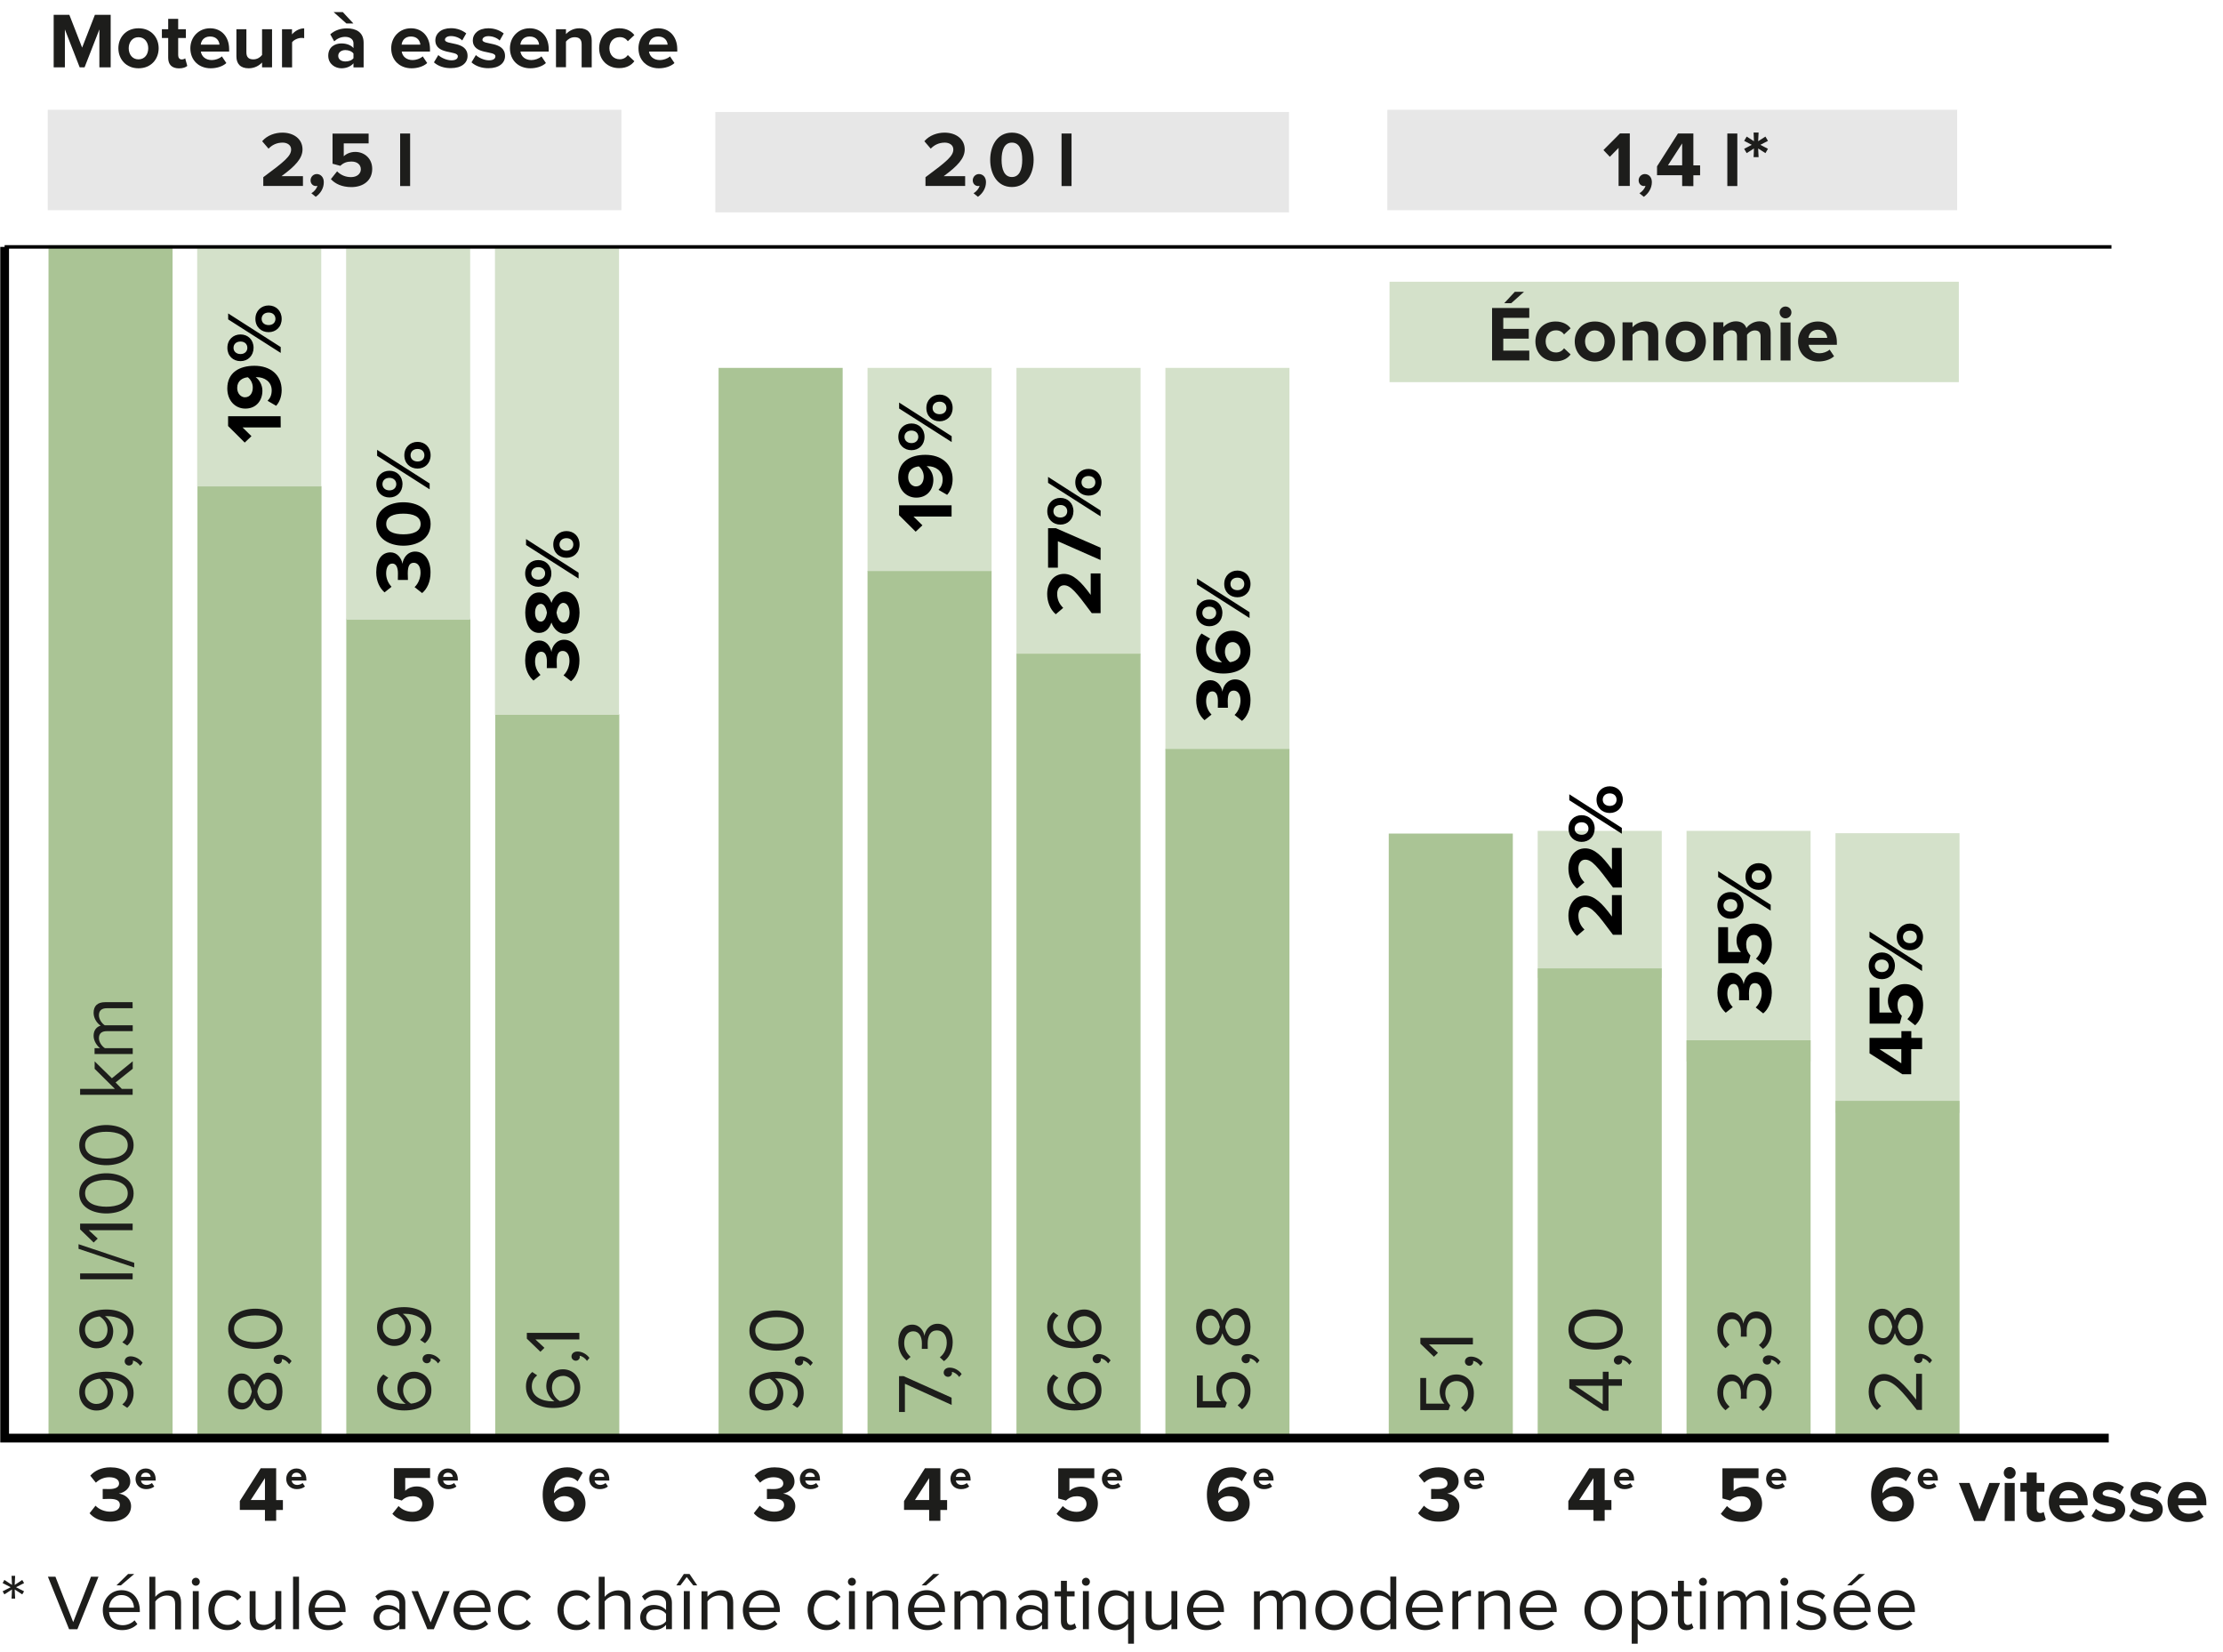 <?xml version="1.0" encoding="utf-8"?>
<!-- Generator: Adobe Illustrator 25.1.0, SVG Export Plug-In . SVG Version: 6.00 Build 0)  -->
<svg version="1.1" id="Ebene_1" xmlns="http://www.w3.org/2000/svg" xmlns:xlink="http://www.w3.org/1999/xlink" x="0px" y="0px"
	 viewBox="0 0 253.89 188.69" style="enable-background:new 0 0 253.89 188.69;" xml:space="preserve">
<style type="text/css">
	.st0{fill-rule:evenodd;clip-rule:evenodd;fill:#D4E1CA;}
	.st1{fill-rule:evenodd;clip-rule:evenodd;fill:#AAC495;}
	.st2{fill-rule:evenodd;clip-rule:evenodd;fill:#E7E7E7;}
	.st3{enable-background:new    ;}
	.st4{fill:#1D1D1B;}
	.st5{fill:none;stroke:#000000;}
	.st6{fill:none;stroke:#000000;stroke-width:0.4;}
</style>
<g>
	<g>
		<rect x="209.63" y="95.17" class="st0" width="14.17" height="31.94"/>
	</g>
</g>
<g>
	<g>
		<rect x="209.63" y="125.74" class="st1" width="14.17" height="38.1"/>
	</g>
</g>
<g>
	<g>
		<rect x="158.45" y="12.54" class="st2" width="65.08" height="11.47"/>
	</g>
</g>
<g>
	<g>
		<rect x="81.7" y="12.79" class="st2" width="65.52" height="11.47"/>
	</g>
</g>
<g>
	<g>
		<rect x="5.45" y="12.54" class="st2" width="65.52" height="11.47"/>
	</g>
</g>
<g>
	<g>
		<rect x="5.54" y="28.02" class="st1" width="14.17" height="136.24"/>
	</g>
</g>
<g>
	<g>
		<rect x="22.55" y="55.53" class="st1" width="14.17" height="108.72"/>
	</g>
</g>
<g>
	<g>
		<rect x="39.55" y="70.66" class="st1" width="14.17" height="93.59"/>
	</g>
</g>
<g>
	<g>
		<rect x="56.56" y="81.59" class="st1" width="14.17" height="82.66"/>
	</g>
</g>
<g>
	<g>
		<rect x="82.07" y="42.02" class="st1" width="14.17" height="122.24"/>
	</g>
</g>
<g>
	<g>
		<rect x="99.08" y="42.02" class="st0" width="14.17" height="23.28"/>
	</g>
</g>
<g>
	<g>
		<rect x="116.09" y="42.02" class="st0" width="14.17" height="32.76"/>
	</g>
</g>
<g>
	<g>
		<rect x="133.1" y="42.02" class="st0" width="14.17" height="43.63"/>
	</g>
</g>
<g>
	<g>
		<rect x="99.08" y="65.23" class="st1" width="14.17" height="99.02"/>
	</g>
</g>
<g>
	<g>
		<rect x="116.09" y="74.67" class="st1" width="14.17" height="89.58"/>
	</g>
</g>
<g>
	<g>
		<rect x="133.1" y="85.55" class="st1" width="14.17" height="78.7"/>
	</g>
</g>
<g>
	<g>
		<rect x="158.61" y="95.21" class="st1" width="14.17" height="69.05"/>
	</g>
</g>
<g>
	<g>
		<rect x="175.62" y="94.9" class="st0" width="14.17" height="16.79"/>
	</g>
</g>
<g>
	<g>
		<rect x="192.62" y="94.9" class="st0" width="14.17" height="26.34"/>
	</g>
</g>
<g>
	<g>
		<rect x="175.62" y="110.61" class="st1" width="14.17" height="53.65"/>
	</g>
</g>
<g>
	<g>
		<rect x="192.62" y="118.82" class="st1" width="14.17" height="45.43"/>
	</g>
</g>
<g class="st3">
	<path class="st4" d="M14.53,160.8l-0.56-0.38c0.36-0.31,0.61-0.67,0.61-1.29c0-1.21-1.21-1.69-2.36-1.69c-0.07,0-0.15,0-0.23,0.01
		c0.41,0.26,0.94,0.93,0.94,1.69c0,1.08-0.64,1.97-1.92,1.97c-1.04,0-1.96-0.79-1.96-2.11c0-1.67,1.47-2.32,3.11-2.32
		c1.62,0,3.1,0.77,3.1,2.45C15.25,159.9,14.95,160.42,14.53,160.8z M11.38,157.47c-0.74,0.07-1.67,0.47-1.67,1.51
		c0,0.92,0.69,1.38,1.27,1.38c0.88,0,1.3-0.61,1.3-1.39C12.28,158.38,11.91,157.8,11.38,157.47z"/>
	<path class="st4" d="M16.29,155.66L16.01,156c-0.19-0.29-0.54-0.55-0.84-0.59c0.01,0.02,0.02,0.08,0.02,0.13
		c0,0.24-0.2,0.43-0.46,0.43s-0.49-0.21-0.49-0.48c0-0.31,0.25-0.57,0.68-0.57C15.48,154.93,16,155.25,16.29,155.66z"/>
	<path class="st4" d="M14.53,153.69l-0.56-0.38c0.36-0.31,0.61-0.67,0.61-1.29c0-1.22-1.21-1.69-2.36-1.69c-0.07,0-0.15,0-0.23,0.01
		c0.41,0.26,0.94,0.93,0.94,1.69c0,1.08-0.64,1.97-1.92,1.97c-1.04,0-1.96-0.79-1.96-2.11c0-1.67,1.47-2.32,3.11-2.32
		c1.62,0,3.1,0.77,3.1,2.45C15.25,152.79,14.95,153.32,14.53,153.69z M11.38,150.36c-0.74,0.07-1.67,0.47-1.67,1.51
		c0,0.92,0.69,1.38,1.27,1.38c0.88,0,1.3-0.61,1.3-1.39C12.28,151.27,11.91,150.69,11.38,150.36z"/>
	<path class="st4" d="M15.15,146.12h-6v-0.67h6V146.12z"/>
	<path class="st4" d="M15.33,144.77l-6.36-2.13v-0.53l6.36,2.13V144.77z"/>
	<path class="st4" d="M15.15,140.51h-5.02l1.03,0.96l-0.46,0.45l-1.55-1.5v-0.66h6C15.15,139.76,15.15,140.51,15.15,140.51z"/>
	<path class="st4" d="M12.15,138.6c-1.47,0-3.1-0.65-3.1-2.29s1.63-2.3,3.1-2.3c1.46,0,3.11,0.66,3.11,2.3
		C15.26,137.95,13.61,138.6,12.15,138.6z M12.15,134.77c-1.2,0-2.43,0.39-2.43,1.53s1.23,1.53,2.43,1.53s2.44-0.39,2.44-1.53
		S13.35,134.77,12.15,134.77z"/>
	<path class="st4" d="M12.15,133.09c-1.47,0-3.1-0.65-3.1-2.29s1.63-2.3,3.1-2.3c1.46,0,3.11,0.66,3.11,2.3
		C15.26,132.44,13.61,133.09,12.15,133.09z M12.15,129.27c-1.2,0-2.43,0.39-2.43,1.53s1.23,1.53,2.43,1.53s2.44-0.39,2.44-1.53
		C14.59,129.65,13.35,129.27,12.15,129.27z"/>
	<path class="st4" d="M15.15,122.08l-1.95,1.56l0.71,0.73h1.24v0.68h-6v-0.68h3.97l-2.31-2.29v-0.85l1.97,1.93l2.38-1.94v0.86H15.15
		z"/>
	<path class="st4" d="M15.15,115.16H12.2c-0.55,0-0.9,0.23-0.9,0.8c0,0.45,0.32,0.93,0.67,1.15h3.19v0.67H12.2
		c-0.55,0-0.9,0.23-0.9,0.8c0,0.44,0.32,0.91,0.68,1.14h3.18v0.67H10.8v-0.67h0.63c-0.28-0.19-0.74-0.77-0.74-1.41
		c0-0.66,0.36-1.04,0.81-1.16c-0.4-0.24-0.81-0.83-0.81-1.46c0-0.79,0.44-1.22,1.31-1.22h3.14L15.15,115.16L15.15,115.16z"/>
</g>
<g class="st3">
	<path class="st4" d="M30.63,161.09c-0.8,0-1.35-0.68-1.58-1.43c-0.2,0.69-0.66,1.33-1.44,1.33c-1.08,0-1.56-1.05-1.56-2.05
		c0-0.99,0.48-2.06,1.56-2.06c0.78,0,1.24,0.65,1.44,1.34c0.22-0.75,0.77-1.43,1.58-1.43c1.02,0,1.63,0.97,1.63,2.15
		C32.26,160.13,31.66,161.09,30.63,161.09z M27.72,157.63c-0.62,0-0.99,0.59-0.99,1.31c0,0.73,0.37,1.3,0.99,1.3
		c0.73,0,0.97-0.94,1.04-1.3C28.69,158.57,28.45,157.63,27.72,157.63z M30.55,157.54c-0.78,0-1.12,1.03-1.16,1.4
		c0.04,0.37,0.38,1.39,1.16,1.39c0.65,0,1.04-0.65,1.04-1.39C31.6,158.2,31.2,157.54,30.55,157.54z"/>
	<path class="st4" d="M33.3,155.47l-0.28,0.34c-0.19-0.29-0.54-0.55-0.84-0.58c0.01,0.02,0.02,0.08,0.02,0.13
		c0,0.24-0.2,0.43-0.46,0.43s-0.49-0.21-0.49-0.48c0-0.31,0.25-0.57,0.68-0.57C32.49,154.74,33,155.05,33.3,155.47z"/>
	<path class="st4" d="M29.16,154.07c-1.47,0-3.1-0.65-3.1-2.29s1.63-2.3,3.1-2.3c1.46,0,3.11,0.66,3.11,2.3
		C32.26,153.42,30.62,154.07,29.16,154.07z M29.16,150.25c-1.2,0-2.43,0.39-2.43,1.53s1.23,1.53,2.43,1.53s2.44-0.39,2.44-1.53
		C31.6,150.63,30.36,150.25,29.16,150.25z"/>
</g>
<g class="st3">
	<path class="st4" d="M46.17,161.1c-1.62,0-3.1-0.76-3.1-2.45c0-0.76,0.29-1.29,0.72-1.66l0.56,0.38c-0.36,0.3-0.61,0.66-0.61,1.28
		c0,1.17,1.18,1.69,2.36,1.69c0.08,0,0.15,0,0.23,0c-0.41-0.26-0.94-0.93-0.94-1.7c0-1.08,0.64-1.96,1.92-1.96
		c1.04,0,1.96,0.79,1.96,2.1C49.27,160.46,47.8,161.1,46.17,161.1z M47.34,157.44c-0.88,0-1.3,0.61-1.3,1.38
		c0,0.6,0.37,1.18,0.89,1.5c0.75-0.06,1.67-0.46,1.67-1.5C48.61,157.89,47.9,157.44,47.34,157.44z"/>
	<path class="st4" d="M50.31,155.39l-0.28,0.34c-0.19-0.29-0.54-0.55-0.84-0.58c0.01,0.02,0.02,0.08,0.02,0.13
		c0,0.24-0.2,0.43-0.46,0.43s-0.49-0.21-0.49-0.48c0-0.31,0.25-0.57,0.68-0.57C49.5,154.66,50.01,154.97,50.31,155.39z"/>
	<path class="st4" d="M48.54,153.42l-0.56-0.38c0.36-0.31,0.61-0.67,0.61-1.29c0-1.21-1.21-1.69-2.36-1.69c-0.07,0-0.15,0-0.23,0.01
		c0.41,0.26,0.94,0.93,0.94,1.69c0,1.08-0.64,1.97-1.92,1.97c-1.04,0-1.96-0.79-1.96-2.11c0-1.67,1.47-2.32,3.11-2.32
		c1.62,0,3.1,0.77,3.1,2.45C49.26,152.51,48.97,153.04,48.54,153.42z M45.39,150.08c-0.74,0.07-1.67,0.47-1.67,1.51
		c0,0.92,0.69,1.38,1.27,1.38c0.88,0,1.3-0.61,1.3-1.39C46.29,150.99,45.92,150.41,45.39,150.08z"/>
</g>
<g class="st3">
	<path class="st4" d="M63.17,160.82c-1.62,0-3.1-0.76-3.1-2.45c0-0.76,0.29-1.29,0.72-1.66l0.56,0.38c-0.36,0.3-0.61,0.66-0.61,1.28
		c0,1.17,1.18,1.69,2.36,1.69c0.08,0,0.15,0,0.23,0c-0.41-0.26-0.94-0.93-0.94-1.7c0-1.08,0.64-1.96,1.92-1.96
		c1.04,0,1.96,0.79,1.96,2.1C66.28,160.18,64.81,160.82,63.17,160.82z M64.34,157.15c-0.88,0-1.3,0.61-1.3,1.38
		c0,0.6,0.37,1.18,0.89,1.5c0.75-0.06,1.67-0.46,1.67-1.5C65.61,157.6,64.91,157.15,64.34,157.15z"/>
	<path class="st4" d="M67.32,155.1l-0.28,0.34c-0.19-0.29-0.54-0.55-0.84-0.58c0.01,0.02,0.02,0.08,0.02,0.13
		c0,0.24-0.2,0.43-0.46,0.43s-0.49-0.21-0.49-0.48c0-0.31,0.25-0.57,0.68-0.57C66.5,154.37,67.02,154.69,67.32,155.1z"/>
	<path class="st4" d="M66.17,152.99h-5.02l1.03,0.96l-0.46,0.45l-1.55-1.5v-0.66h6V152.99z"/>
</g>
<g class="st3">
	<path class="st4" d="M91.06,160.8l-0.56-0.38c0.36-0.31,0.61-0.67,0.61-1.29c0-1.21-1.21-1.69-2.36-1.69c-0.07,0-0.15,0-0.23,0.01
		c0.41,0.26,0.94,0.93,0.94,1.69c0,1.08-0.64,1.97-1.92,1.97c-1.04,0-1.96-0.79-1.96-2.11c0-1.67,1.47-2.32,3.11-2.32
		c1.62,0,3.1,0.77,3.1,2.45C91.78,159.9,91.49,160.42,91.06,160.8z M87.91,157.47c-0.74,0.07-1.67,0.47-1.67,1.51
		c0,0.92,0.69,1.38,1.27,1.38c0.88,0,1.3-0.61,1.3-1.39C88.81,158.38,88.44,157.8,87.91,157.47z"/>
	<path class="st4" d="M92.83,155.66L92.55,156c-0.19-0.29-0.54-0.55-0.84-0.59c0.01,0.02,0.02,0.08,0.02,0.13
		c0,0.24-0.2,0.43-0.46,0.43s-0.49-0.21-0.49-0.48c0-0.31,0.25-0.57,0.68-0.57C92.02,154.93,92.53,155.25,92.83,155.66z"/>
	<path class="st4" d="M88.69,154.27c-1.47,0-3.1-0.65-3.1-2.3c0-1.64,1.63-2.29,3.1-2.29c1.46,0,3.11,0.66,3.11,2.29
		C91.79,153.62,90.14,154.27,88.69,154.27z M88.69,150.44c-1.2,0-2.43,0.39-2.43,1.53s1.23,1.53,2.43,1.53s2.44-0.39,2.44-1.53
		C91.12,150.83,89.88,150.44,88.69,150.44z"/>
</g>
<g class="st3">
	<path class="st4" d="M108.69,160.47l-5.34-2.42v3.23h-0.67v-4.1h0.51l5.49,2.46L108.69,160.47L108.69,160.47z"/>
	<path class="st4" d="M109.83,156.94l-0.28,0.34c-0.19-0.29-0.54-0.55-0.84-0.58c0.01,0.02,0.02,0.08,0.02,0.13
		c0,0.24-0.2,0.43-0.46,0.43s-0.49-0.21-0.49-0.48c0-0.31,0.25-0.57,0.68-0.57C109.02,156.21,109.54,156.53,109.83,156.94z"/>
	<path class="st4" d="M107.81,155.47l-0.47-0.44c0.47-0.35,0.79-0.96,0.79-1.67c0-0.87-0.44-1.4-1.12-1.4
		c-0.75,0-1.06,0.61-1.06,1.49c0,0.25,0,0.53,0.01,0.62h-0.68c0.01-0.1,0.01-0.38,0.01-0.62c0-0.76-0.3-1.39-0.99-1.39
		c-0.67,0-1.03,0.61-1.03,1.34c0,0.66,0.25,1.14,0.73,1.58l-0.47,0.41c-0.53-0.43-0.93-1.12-0.93-2.06c0-1.15,0.58-2.03,1.59-2.03
		c0.87,0,1.3,0.73,1.4,1.29c0.05-0.54,0.51-1.39,1.49-1.39c1,0,1.73,0.81,1.73,2.13C108.8,154.35,108.35,155.1,107.81,155.47z"/>
</g>
<g class="st3">
	<path d="M108.69,59h-4.36l1.02,1l-0.77,0.73l-1.9-1.89v-1.12h6V59H108.69z"/>
	<path d="M108.17,56.52l-0.98-0.57c0.31-0.32,0.47-0.67,0.47-1.2c0-0.99-0.84-1.5-1.69-1.5c-0.04,0-0.09,0-0.14,0
		c0.41,0.29,0.77,0.89,0.77,1.55c0,1.08-0.67,2.04-1.95,2.04c-1.17,0-2.06-0.93-2.06-2.3c0-1.83,1.4-2.59,3.1-2.59
		c1.82,0,3.11,1.03,3.11,2.8C108.79,55.49,108.55,56.1,108.17,56.52z M104.94,53.27c-0.58,0.05-1.22,0.38-1.22,1.22
		c0,0.69,0.47,1.07,0.88,1.07c0.63,0,0.9-0.55,0.9-1.11C105.5,53.99,105.3,53.55,104.94,53.27z"/>
	<path d="M104.1,51.42c-0.85,0-1.5-0.6-1.5-1.52c0-0.93,0.66-1.53,1.5-1.53s1.49,0.6,1.49,1.53
		C105.59,50.82,104.94,51.42,104.1,51.42z M108.69,50.49l-6-3.83v-0.68l6,3.84V50.49z M104.1,49.18c-0.5,0-0.8,0.31-0.8,0.72
		c0,0.4,0.31,0.71,0.8,0.71c0.48,0,0.78-0.31,0.78-0.71C104.88,49.49,104.58,49.18,104.1,49.18z M107.31,48.12
		c-0.85,0-1.51-0.6-1.51-1.52c0-0.92,0.67-1.53,1.51-1.53c0.84,0,1.49,0.61,1.49,1.53C108.8,47.51,108.15,48.12,107.31,48.12z
		 M107.31,45.88c-0.5,0-0.8,0.31-0.8,0.72s0.31,0.71,0.8,0.71c0.49,0,0.78-0.3,0.78-0.71S107.8,45.88,107.31,45.88z"/>
</g>
<g class="st3">
	<path d="M125.7,70.03h-1.01c-1.82-2.46-2.43-3.18-3.17-3.18c-0.53,0-0.78,0.48-0.78,0.97c0,0.68,0.27,1.21,0.69,1.61l-0.85,0.73
		c-0.68-0.58-0.98-1.48-0.98-2.31c0-1.29,0.72-2.3,1.92-2.3c1.03,0,1.92,0.85,3.05,2.4V65.5h1.12L125.7,70.03L125.7,70.03z"/>
	<path d="M125.7,63.97l-4.88-2.15v3.02h-1.12v-4.51h0.89l5.11,2.23V63.97z"/>
	<path d="M121.11,59.92c-0.85,0-1.5-0.6-1.5-1.52c0-0.93,0.66-1.53,1.5-1.53s1.49,0.6,1.49,1.53
		C122.59,59.31,121.95,59.92,121.11,59.92z M125.7,58.98l-6-3.83v-0.68l6,3.84V58.98z M121.11,57.68c-0.5,0-0.8,0.31-0.8,0.72
		c0,0.4,0.31,0.71,0.8,0.71c0.48,0,0.78-0.31,0.78-0.71C121.89,57.98,121.58,57.68,121.11,57.68z M124.32,56.61
		c-0.85,0-1.51-0.6-1.51-1.52c0-0.92,0.67-1.53,1.51-1.53c0.84,0,1.49,0.61,1.49,1.53S125.16,56.61,124.32,56.61z M124.32,54.37
		c-0.5,0-0.8,0.31-0.8,0.72s0.31,0.71,0.8,0.71c0.49,0,0.78-0.3,0.78-0.71S124.81,54.37,124.32,54.37z"/>
</g>
<g class="st3">
	<path d="M141.85,82.34L141,81.66c0.43-0.4,0.68-1.06,0.68-1.65c0-0.73-0.32-1.13-0.77-1.13c-0.48,0-0.69,0.37-0.69,1.21
		c0,0.25,0.01,0.66,0.02,0.75h-1.15c0.01-0.11,0.01-0.52,0.01-0.75c0-0.67-0.2-1.12-0.64-1.12c-0.48,0-0.71,0.5-0.71,1.12
		c0,0.58,0.22,1.11,0.62,1.53l-0.8,0.64c-0.55-0.49-0.95-1.24-0.95-2.3c0-1.4,0.63-2.27,1.63-2.27c0.76,0,1.25,0.65,1.37,1.31
		c0.06-0.61,0.54-1.4,1.44-1.4c1.04,0,1.76,0.93,1.76,2.37C142.82,81.07,142.39,81.9,141.85,82.34z"/>
	<path d="M139.72,76.93c-1.82,0-3.11-1.03-3.11-2.8c0-0.73,0.24-1.34,0.62-1.77l0.98,0.58c-0.31,0.32-0.47,0.67-0.47,1.2
		c0,0.88,0.75,1.5,1.7,1.5c0.04,0,0.08,0,0.13-0.01c-0.41-0.28-0.77-0.88-0.77-1.54c0-1.08,0.67-2.05,1.95-2.05
		c1.17,0,2.06,0.94,2.06,2.3C142.82,76.16,141.41,76.93,139.72,76.93z M140.8,73.34c-0.63,0-0.9,0.54-0.9,1.11
		c0,0.45,0.21,0.89,0.57,1.18c0.58-0.05,1.21-0.38,1.21-1.22C141.68,73.72,141.21,73.34,140.8,73.34z"/>
	<path d="M138.12,71.53c-0.85,0-1.5-0.6-1.5-1.52c0-0.93,0.66-1.53,1.5-1.53s1.49,0.6,1.49,1.53
		C139.6,70.93,138.95,71.53,138.12,71.53z M142.71,70.59l-6-3.83v-0.68l6,3.84V70.59z M138.12,69.29c-0.5,0-0.8,0.31-0.8,0.72
		c0,0.4,0.31,0.71,0.8,0.71c0.48,0,0.78-0.31,0.78-0.71C138.9,69.59,138.59,69.29,138.12,69.29z M141.33,68.22
		c-0.85,0-1.51-0.6-1.51-1.52s0.67-1.53,1.51-1.53s1.49,0.61,1.49,1.53S142.17,68.22,141.33,68.22z M141.33,65.98
		c-0.5,0-0.8,0.31-0.8,0.72s0.31,0.71,0.8,0.71s0.78-0.3,0.78-0.71S141.82,65.98,141.33,65.98z"/>
</g>
<g class="st3">
	<path d="M185.23,106.77h-1.01c-1.82-2.46-2.43-3.18-3.17-3.18c-0.53,0-0.78,0.48-0.78,0.97c0,0.68,0.27,1.21,0.69,1.61l-0.85,0.73
		c-0.68-0.58-0.98-1.48-0.98-2.31c0-1.29,0.72-2.3,1.92-2.3c1.03,0,1.92,0.85,3.05,2.4v-2.45h1.12L185.23,106.77L185.23,106.77z"/>
	<path d="M185.23,101.37h-1.01c-1.82-2.46-2.43-3.18-3.17-3.18c-0.53,0-0.78,0.48-0.78,0.97c0,0.68,0.27,1.21,0.69,1.61l-0.85,0.73
		c-0.68-0.59-0.98-1.48-0.98-2.31c0-1.29,0.72-2.29,1.92-2.29c1.03,0,1.92,0.85,3.05,2.4v-2.45h1.12L185.23,101.37L185.23,101.37z"
		/>
	<path d="M180.64,96.16c-0.85,0-1.5-0.6-1.5-1.52c0-0.93,0.66-1.53,1.5-1.53s1.49,0.6,1.49,1.53
		C182.12,95.56,181.47,96.16,180.64,96.16z M185.23,95.23l-6-3.83v-0.68l6,3.84V95.23z M180.64,93.92c-0.5,0-0.8,0.31-0.8,0.72
		c0,0.4,0.31,0.71,0.8,0.71c0.48,0,0.78-0.31,0.78-0.71C181.42,94.23,181.11,93.92,180.64,93.92z M183.85,92.86
		c-0.85,0-1.51-0.6-1.51-1.52s0.67-1.53,1.51-1.53s1.49,0.61,1.49,1.53C185.34,92.26,184.69,92.86,183.85,92.86z M183.85,90.62
		c-0.5,0-0.8,0.31-0.8,0.72s0.31,0.71,0.8,0.71s0.78-0.3,0.78-0.71S184.34,90.62,183.85,90.62z"/>
</g>
<g class="st3">
	<path d="M201.38,115.75l-0.86-0.68c0.43-0.4,0.69-1.06,0.69-1.65c0-0.73-0.32-1.13-0.77-1.13c-0.48,0-0.69,0.37-0.69,1.21
		c0,0.25,0.01,0.66,0.02,0.75h-1.15c0.01-0.11,0.01-0.52,0.01-0.75c0-0.67-0.2-1.12-0.64-1.12c-0.48,0-0.71,0.5-0.71,1.12
		c0,0.58,0.22,1.11,0.62,1.53l-0.8,0.64c-0.55-0.49-0.95-1.24-0.95-2.29c0-1.4,0.63-2.27,1.63-2.27c0.76,0,1.25,0.65,1.37,1.31
		c0.06-0.61,0.54-1.4,1.44-1.4c1.04,0,1.77,0.93,1.77,2.37C202.34,114.48,201.92,115.31,201.38,115.75z"/>
	<path d="M201.44,110.21l-0.89-0.71c0.42-0.4,0.66-0.96,0.66-1.59c0-0.71-0.41-1.12-0.89-1.12c-0.53,0-0.89,0.4-0.89,1.08
		c0,0.5,0.14,0.9,0.49,1.26l-0.24,0.89h-3.44v-4.12h1.12v2.84h1.47c-0.29-0.29-0.5-0.77-0.5-1.32c0-1.02,0.73-1.93,1.95-1.93
		c1.27,0,2.08,0.96,2.08,2.4C202.34,108.94,202,109.69,201.44,110.21z"/>
	<path d="M197.64,104.94c-0.85,0-1.5-0.6-1.5-1.52c0-0.93,0.66-1.53,1.5-1.53s1.49,0.6,1.49,1.53
		C199.13,104.34,198.48,104.94,197.64,104.94z M202.23,104.01l-6-3.83V99.5l6,3.84V104.01z M197.64,102.7c-0.49,0-0.8,0.31-0.8,0.72
		c0,0.4,0.31,0.71,0.8,0.71c0.48,0,0.78-0.31,0.78-0.71C198.43,103.01,198.12,102.7,197.64,102.7z M200.86,101.64
		c-0.85,0-1.51-0.6-1.51-1.52s0.67-1.53,1.51-1.53s1.49,0.61,1.49,1.53S201.7,101.64,200.86,101.64z M200.86,99.4
		c-0.5,0-0.8,0.31-0.8,0.72s0.3,0.71,0.8,0.71c0.49,0,0.78-0.3,0.78-0.71S201.34,99.4,200.86,99.4z"/>
</g>
<g class="st3">
	<path class="st4" d="M122.7,161.1c-1.62,0-3.1-0.76-3.1-2.45c0-0.76,0.29-1.29,0.72-1.66l0.56,0.38c-0.36,0.3-0.61,0.66-0.61,1.28
		c0,1.17,1.18,1.69,2.36,1.69c0.08,0,0.15,0,0.23,0c-0.41-0.26-0.94-0.93-0.94-1.7c0-1.08,0.64-1.96,1.92-1.96
		c1.04,0,1.96,0.79,1.96,2.1C125.81,160.46,124.34,161.1,122.7,161.1z M123.87,157.44c-0.88,0-1.3,0.61-1.3,1.38
		c0,0.6,0.37,1.18,0.89,1.5c0.75-0.06,1.67-0.46,1.67-1.5C125.14,157.89,124.44,157.44,123.87,157.44z"/>
	<path class="st4" d="M126.84,155.39l-0.28,0.34c-0.19-0.29-0.54-0.55-0.84-0.58c0.01,0.02,0.02,0.08,0.02,0.13
		c0,0.24-0.2,0.43-0.46,0.43s-0.49-0.21-0.49-0.48c0-0.31,0.25-0.57,0.68-0.57C126.03,154.66,126.55,154.97,126.84,155.39z"/>
	<path class="st4" d="M122.7,153.99c-1.62,0-3.1-0.76-3.1-2.45c0-0.77,0.29-1.29,0.72-1.66l0.56,0.38
		c-0.36,0.31-0.61,0.66-0.61,1.28c0,1.17,1.18,1.69,2.36,1.69c0.08,0,0.15,0,0.23,0c-0.41-0.26-0.94-0.93-0.94-1.7
		c0-1.08,0.64-1.96,1.92-1.96c1.04,0,1.96,0.79,1.96,2.1C125.81,153.35,124.34,153.99,122.7,153.99z M123.87,150.33
		c-0.88,0-1.3,0.61-1.3,1.38c0,0.6,0.37,1.18,0.89,1.5c0.75-0.06,1.67-0.46,1.67-1.5C125.14,150.78,124.44,150.33,123.87,150.33z"/>
</g>
<g class="st3">
	<path class="st4" d="M141.85,160.97l-0.5-0.46c0.51-0.4,0.8-0.93,0.8-1.66c0-0.82-0.56-1.39-1.29-1.39c-0.79,0-1.3,0.57-1.3,1.38
		c0,0.52,0.17,0.98,0.56,1.39l-0.19,0.55h-3.23v-3.67h0.67v2.93h2.09c-0.29-0.3-0.54-0.8-0.54-1.41c0-1.01,0.67-1.92,1.92-1.92
		c1.22,0,1.98,0.94,1.98,2.14C142.82,159.86,142.45,160.51,141.85,160.97z"/>
	<path class="st4" d="M143.85,155.39l-0.28,0.34c-0.19-0.29-0.54-0.55-0.84-0.58c0.01,0.02,0.02,0.08,0.02,0.13
		c0,0.24-0.2,0.43-0.46,0.43s-0.49-0.21-0.49-0.48c0-0.31,0.25-0.57,0.68-0.57C143.04,154.67,143.55,154.98,143.85,155.39z"/>
	<path class="st4" d="M141.19,153.71c-0.8,0-1.35-0.68-1.58-1.43c-0.2,0.69-0.66,1.33-1.44,1.33c-1.08,0-1.56-1.05-1.56-2.05
		c0-0.99,0.48-2.06,1.56-2.06c0.78,0,1.24,0.65,1.44,1.34c0.22-0.75,0.77-1.43,1.58-1.43c1.02,0,1.63,0.97,1.63,2.15
		C142.82,152.75,142.21,153.71,141.19,153.71z M138.27,150.26c-0.62,0-0.99,0.58-0.99,1.3c0,0.73,0.37,1.3,0.99,1.3
		c0.73,0,0.97-0.94,1.04-1.3C139.24,151.19,139,150.26,138.27,150.26z M141.1,150.17c-0.78,0-1.12,1.03-1.16,1.39
		c0.04,0.37,0.38,1.4,1.16,1.4c0.65,0,1.04-0.65,1.04-1.4C142.15,150.82,141.75,150.17,141.1,150.17z"/>
</g>
<g class="st3">
	<path class="st4" d="M167.36,161.25l-0.5-0.46c0.51-0.4,0.8-0.93,0.8-1.66c0-0.82-0.56-1.39-1.29-1.39c-0.79,0-1.3,0.57-1.3,1.38
		c0,0.52,0.17,0.98,0.56,1.39l-0.19,0.55h-3.23v-3.67h0.67v2.93h2.09c-0.29-0.3-0.54-0.8-0.54-1.41c0-1.01,0.67-1.92,1.92-1.92
		c1.22,0,1.98,0.94,1.98,2.14C168.33,160.14,167.96,160.8,167.36,161.25z"/>
	<path class="st4" d="M169.36,155.68l-0.28,0.34c-0.19-0.29-0.54-0.55-0.84-0.58c0.01,0.02,0.02,0.08,0.02,0.13
		c0,0.24-0.2,0.43-0.46,0.43s-0.49-0.21-0.49-0.48c0-0.31,0.25-0.57,0.68-0.57C168.55,154.95,169.07,155.26,169.36,155.68z"/>
	<path class="st4" d="M168.22,153.56h-5.02l1.03,0.96l-0.46,0.45l-1.55-1.5v-0.66h6L168.22,153.56L168.22,153.56z"/>
</g>
<g class="st3">
	<path class="st4" d="M185.23,158.28h-1.52v2.85h-0.62l-3.86-2.57v-1.03h3.83v-0.85h0.66v0.85h1.52v0.75H185.23z M179.92,158.28
		l3.13,2.11v-2.11H179.92z"/>
	<path class="st4" d="M186.37,155.54l-0.28,0.34c-0.19-0.29-0.54-0.55-0.84-0.58c0.01,0.02,0.02,0.08,0.02,0.13
		c0,0.24-0.2,0.43-0.46,0.43s-0.49-0.21-0.49-0.48c0-0.31,0.25-0.57,0.68-0.57C185.56,154.81,186.07,155.13,186.37,155.54z"/>
	<path class="st4" d="M182.23,154.15c-1.47,0-3.1-0.65-3.1-2.29s1.63-2.3,3.1-2.3c1.46,0,3.11,0.66,3.11,2.3
		S183.69,154.15,182.23,154.15z M182.23,150.32c-1.2,0-2.43,0.39-2.43,1.53s1.23,1.53,2.43,1.53s2.44-0.39,2.44-1.53
		S183.43,150.32,182.23,150.32z"/>
</g>
<g class="st3">
	<path class="st4" d="M201.35,161.16l-0.47-0.44c0.47-0.35,0.79-0.96,0.79-1.67c0-0.87-0.44-1.4-1.12-1.4
		c-0.75,0-1.06,0.61-1.06,1.5c0,0.25,0,0.53,0.01,0.62h-0.68c0.01-0.1,0.01-0.38,0.01-0.62c0-0.76-0.3-1.4-0.99-1.4
		c-0.67,0-1.03,0.61-1.03,1.34c0,0.66,0.25,1.14,0.73,1.58l-0.47,0.41c-0.53-0.43-0.93-1.12-0.93-2.06c0-1.15,0.58-2.03,1.59-2.03
		c0.87,0,1.3,0.73,1.39,1.29c0.05-0.54,0.51-1.39,1.49-1.39c1,0,1.73,0.81,1.73,2.13C202.34,160.04,201.89,160.79,201.35,161.16z"/>
	<path class="st4" d="M203.38,155.55l-0.28,0.34c-0.19-0.29-0.54-0.55-0.84-0.58c0.01,0.02,0.02,0.08,0.02,0.12
		c0,0.24-0.2,0.43-0.46,0.43c-0.26,0-0.49-0.21-0.49-0.48c0-0.31,0.25-0.57,0.69-0.57C202.57,154.82,203.08,155.14,203.38,155.55z"
		/>
	<path class="st4" d="M201.35,154.07l-0.47-0.44c0.47-0.35,0.79-0.96,0.79-1.67c0-0.87-0.44-1.4-1.12-1.4
		c-0.75,0-1.06,0.61-1.06,1.49c0,0.25,0,0.53,0.01,0.62h-0.68c0.01-0.1,0.01-0.38,0.01-0.62c0-0.76-0.3-1.39-0.99-1.39
		c-0.67,0-1.03,0.61-1.03,1.34c0,0.66,0.25,1.14,0.73,1.58l-0.47,0.41c-0.53-0.43-0.93-1.12-0.93-2.06c0-1.15,0.58-2.03,1.59-2.03
		c0.87,0,1.3,0.73,1.39,1.29c0.05-0.54,0.51-1.39,1.49-1.39c1,0,1.73,0.81,1.73,2.13C202.34,152.96,201.89,153.7,201.35,154.07z"/>
</g>
<polyline class="st5" points="240.84,164.26 0.53,164.26 0.53,28.2 "/>
<g class="st3">
	<path class="st4" d="M30.07,21.25v-1.01c2.46-1.82,3.18-2.43,3.18-3.17c0-0.53-0.48-0.78-0.97-0.78c-0.68,0-1.21,0.27-1.61,0.69
		l-0.73-0.85c0.58-0.68,1.48-0.98,2.31-0.98c1.29,0,2.3,0.72,2.3,1.92c0,1.03-0.85,1.92-2.4,3.05h2.45v1.12h-4.53V21.25z"/>
	<path class="st4" d="M36.06,22.48l-0.5-0.41c0.29-0.15,0.62-0.53,0.69-0.85c-0.03,0.01-0.1,0.03-0.17,0.03
		c-0.34,0-0.61-0.27-0.61-0.65c0-0.4,0.32-0.72,0.71-0.72c0.42,0,0.8,0.33,0.8,0.92C36.99,21.48,36.62,22.09,36.06,22.48z"/>
	<path class="st4" d="M37.79,20.46l0.71-0.89c0.41,0.42,0.96,0.66,1.59,0.66c0.71,0,1.12-0.41,1.12-0.89c0-0.53-0.4-0.89-1.08-0.89
		c-0.5,0-0.9,0.14-1.26,0.49l-0.89-0.24v-3.44h4.12v1.12h-2.84v1.47c0.29-0.29,0.77-0.5,1.32-0.5c1.02,0,1.93,0.73,1.93,1.94
		c0,1.27-0.95,2.08-2.4,2.08C39.06,21.36,38.3,21.01,37.79,20.46z"/>
	<path class="st4" d="M45.7,21.25v-6h1.14v6H45.7z"/>
</g>
<g class="st3">
	<path class="st4" d="M105.7,21.25v-1.01c2.46-1.82,3.18-2.43,3.18-3.17c0-0.53-0.48-0.78-0.97-0.78c-0.68,0-1.21,0.27-1.61,0.69
		l-0.73-0.85c0.58-0.68,1.48-0.98,2.31-0.98c1.29,0,2.3,0.72,2.3,1.92c0,1.03-0.85,1.92-2.4,3.05h2.45v1.12h-4.53V21.25z"/>
	<path class="st4" d="M111.69,22.48l-0.5-0.41c0.29-0.15,0.62-0.53,0.69-0.85c-0.03,0.01-0.1,0.03-0.17,0.03
		c-0.34,0-0.61-0.27-0.61-0.65c0-0.4,0.32-0.72,0.71-0.72c0.42,0,0.8,0.33,0.8,0.92C112.61,21.48,112.24,22.09,111.69,22.48z"/>
	<path class="st4" d="M113.09,18.25c0-1.55,0.77-3.1,2.48-3.1c1.72,0,2.48,1.55,2.48,3.1c0,1.55-0.77,3.11-2.48,3.11
		C113.85,21.36,113.09,19.8,113.09,18.25z M116.75,18.25c0-1.11-0.31-1.96-1.18-1.96c-0.86,0-1.18,0.86-1.18,1.96
		s0.32,1.97,1.18,1.97S116.75,19.36,116.75,18.25z"/>
	<path class="st4" d="M121.24,21.25v-6h1.14v6H121.24z"/>
</g>
<g class="st3">
	<path class="st4" d="M184.86,21.25v-4.36l-1,1.02l-0.73-0.77l1.89-1.9h1.12v6h-1.28V21.25z"/>
	<path class="st4" d="M187.74,22.48l-0.5-0.41c0.29-0.15,0.62-0.53,0.69-0.85c-0.03,0.01-0.1,0.03-0.17,0.03
		c-0.34,0-0.61-0.27-0.61-0.65c0-0.4,0.32-0.72,0.71-0.72c0.42,0,0.8,0.33,0.8,0.92C188.66,21.48,188.29,22.09,187.74,22.48z"/>
	<path class="st4" d="M192.12,21.25v-1.24h-2.87V19l2.39-3.75h1.76v3.64h0.77v1.13h-0.77v1.24L192.12,21.25L192.12,21.25z
		 M192.12,16.38l-1.62,2.5h1.62V16.38z"/>
	<path class="st4" d="M197.28,21.25v-6h1.14v6H197.28z"/>
	<path class="st4" d="M200.28,17.95l0.04-0.99l-0.83,0.53L199.2,17l0.87-0.46l-0.87-0.45l0.29-0.49l0.83,0.53l-0.04-0.99h0.57
		l-0.05,0.99l0.83-0.53l0.29,0.49l-0.87,0.45l0.87,0.46l-0.29,0.49l-0.83-0.53l0.05,0.99C200.85,17.95,200.28,17.95,200.28,17.95z"
		/>
</g>
<g>
	<g>
		<rect x="158.7" y="32.18" class="st0" width="65.02" height="11.47"/>
	</g>
</g>
<g>
	<g>
		<rect x="22.52" y="28.29" class="st0" width="14.17" height="27.27"/>
	</g>
</g>
<g>
	<g>
		<rect x="39.53" y="28.22" class="st0" width="14.17" height="42.57"/>
	</g>
</g>
<g>
	<g>
		<rect x="56.53" y="28.22" class="st0" width="14.17" height="53.42"/>
	</g>
</g>
<g class="st3">
	<path d="M32.06,48.82H27.7l1.02,1l-0.77,0.73l-1.9-1.89v-1.12h6L32.06,48.82L32.06,48.82z"/>
	<path d="M31.54,46.35l-0.98-0.57c0.31-0.32,0.47-0.67,0.47-1.2c0-0.99-0.84-1.5-1.69-1.5c-0.04,0-0.09,0-0.14,0
		c0.41,0.29,0.77,0.89,0.77,1.55c0,1.08-0.67,2.04-1.95,2.04c-1.17,0-2.06-0.93-2.06-2.3c0-1.83,1.4-2.59,3.1-2.59
		c1.82,0,3.11,1.03,3.11,2.8C32.16,45.32,31.92,45.93,31.54,46.35z M28.31,43.09c-0.58,0.05-1.22,0.38-1.22,1.22
		c0,0.69,0.47,1.07,0.88,1.07c0.63,0,0.9-0.55,0.9-1.11C28.87,43.81,28.67,43.38,28.31,43.09z"/>
	<path d="M27.47,41.25c-0.85,0-1.5-0.6-1.5-1.52c0-0.93,0.66-1.53,1.5-1.53s1.49,0.6,1.49,1.53C28.95,40.64,28.31,41.25,27.47,41.25
		z M32.06,40.31l-6-3.83V35.8l6,3.84V40.31z M27.47,39.01c-0.5,0-0.8,0.31-0.8,0.72c0,0.4,0.31,0.71,0.8,0.71
		c0.48,0,0.78-0.31,0.78-0.71C28.25,39.31,27.95,39.01,27.47,39.01z M30.68,37.94c-0.85,0-1.51-0.6-1.51-1.52
		c0-0.92,0.67-1.53,1.51-1.53s1.49,0.61,1.49,1.53C32.17,37.34,31.52,37.94,30.68,37.94z M30.68,35.7c-0.5,0-0.8,0.31-0.8,0.72
		s0.31,0.71,0.8,0.71s0.78-0.3,0.78-0.71S31.17,35.7,30.68,35.7z"/>
</g>
<g class="st3">
	<path d="M48.21,67.74l-0.86-0.68c0.43-0.4,0.68-1.06,0.68-1.65c0-0.73-0.32-1.13-0.77-1.13c-0.48,0-0.69,0.37-0.69,1.21
		c0,0.25,0.01,0.66,0.02,0.75h-1.15c0.01-0.11,0.01-0.52,0.01-0.75c0-0.67-0.2-1.12-0.64-1.12c-0.48,0-0.71,0.5-0.71,1.12
		c0,0.58,0.22,1.11,0.62,1.53l-0.8,0.64c-0.55-0.49-0.95-1.24-0.95-2.3c0-1.4,0.63-2.27,1.63-2.27c0.76,0,1.25,0.65,1.37,1.31
		c0.06-0.61,0.54-1.4,1.44-1.4c1.04,0,1.76,0.93,1.76,2.37C49.18,66.47,48.75,67.3,48.21,67.74z"/>
	<path d="M46.07,62.33c-1.55,0-3.1-0.77-3.1-2.48c0-1.72,1.55-2.48,3.1-2.48s3.11,0.77,3.11,2.48
		C49.18,61.57,47.62,62.33,46.07,62.33z M46.07,58.67c-1.11,0-1.96,0.31-1.96,1.18c0,0.86,0.86,1.18,1.96,1.18s1.97-0.32,1.97-1.18
		C48.04,58.99,47.18,58.67,46.07,58.67z"/>
	<path d="M44.48,56.82c-0.85,0-1.5-0.6-1.5-1.52c0-0.93,0.66-1.53,1.5-1.53s1.49,0.6,1.49,1.53C45.96,56.22,45.31,56.82,44.48,56.82
		z M49.07,55.89l-6-3.83v-0.68l6,3.84V55.89z M44.48,54.58c-0.5,0-0.8,0.31-0.8,0.72c0,0.4,0.31,0.71,0.8,0.71
		c0.48,0,0.78-0.31,0.78-0.71C45.26,54.89,44.95,54.58,44.48,54.58z M47.69,53.52c-0.85,0-1.51-0.6-1.51-1.52s0.67-1.53,1.51-1.53
		s1.49,0.61,1.49,1.53S48.53,53.52,47.69,53.52z M47.69,51.28c-0.5,0-0.8,0.31-0.8,0.72s0.31,0.71,0.8,0.71
		c0.49,0,0.78-0.3,0.78-0.71S48.18,51.28,47.69,51.28z"/>
</g>
<g class="st3">
	<path d="M65.22,77.81l-0.86-0.68c0.43-0.4,0.68-1.06,0.68-1.65c0-0.73-0.32-1.13-0.77-1.13c-0.48,0-0.69,0.37-0.69,1.21
		c0,0.25,0.01,0.66,0.02,0.75h-1.15c0.01-0.11,0.01-0.52,0.01-0.75c0-0.67-0.2-1.12-0.64-1.12c-0.48,0-0.71,0.5-0.71,1.12
		c0,0.58,0.22,1.11,0.62,1.53l-0.8,0.64c-0.55-0.49-0.95-1.24-0.95-2.3c0-1.4,0.63-2.27,1.63-2.27c0.76,0,1.25,0.65,1.37,1.31
		c0.06-0.61,0.54-1.4,1.44-1.4c1.04,0,1.76,0.93,1.76,2.37C66.18,76.54,65.76,77.37,65.22,77.81z"/>
	<path d="M64.52,72.39c-0.73,0-1.29-0.57-1.54-1.29c-0.23,0.67-0.67,1.19-1.41,1.19c-1.13,0-1.58-1.2-1.58-2.31s0.45-2.31,1.58-2.31
		c0.75,0,1.18,0.53,1.41,1.19c0.25-0.71,0.81-1.29,1.54-1.29c1.12,0,1.67,1.15,1.67,2.41C66.18,71.24,65.63,72.39,64.52,72.39z
		 M61.78,68.97c-0.42,0-0.67,0.42-0.67,1.01c0,0.59,0.24,1.02,0.67,1.02c0.44,0,0.63-0.65,0.69-1.02
		C62.41,69.61,62.22,68.97,61.78,68.97z M64.34,68.86c-0.5,0-0.73,0.75-0.78,1.12c0.05,0.38,0.29,1.12,0.78,1.12
		c0.43,0,0.71-0.49,0.71-1.12C65.05,69.37,64.77,68.86,64.34,68.86z"/>
	<path d="M61.48,67.02c-0.85,0-1.5-0.6-1.5-1.52c0-0.93,0.66-1.53,1.5-1.53s1.49,0.6,1.49,1.53C62.97,66.42,62.32,67.02,61.48,67.02
		z M66.08,66.08l-6-3.83v-0.68l6,3.84V66.08z M61.48,64.78c-0.5,0-0.8,0.31-0.8,0.72c0,0.4,0.31,0.71,0.8,0.71
		c0.48,0,0.78-0.31,0.78-0.71C62.27,65.08,61.96,64.78,61.48,64.78z M64.7,63.71c-0.85,0-1.51-0.6-1.51-1.52s0.67-1.53,1.51-1.53
		c0.84,0,1.49,0.61,1.49,1.53S65.54,63.71,64.7,63.71z M64.7,61.47c-0.5,0-0.8,0.31-0.8,0.72s0.31,0.71,0.8,0.71s0.78-0.3,0.78-0.71
		S65.18,61.47,64.7,61.47z"/>
</g>
<line class="st6" x1="0.53" y1="28.2" x2="241.15" y2="28.2"/>
<g class="st3">
	<g>
		<path class="st4" d="M10.23,172.84l0.68-0.86c0.4,0.43,1.06,0.68,1.65,0.68c0.73,0,1.13-0.32,1.13-0.77
			c0-0.48-0.37-0.69-1.21-0.69c-0.25,0-0.66,0.01-0.75,0.02v-1.15c0.11,0.01,0.52,0.01,0.75,0.01c0.67,0,1.12-0.2,1.12-0.64
			c0-0.48-0.5-0.71-1.12-0.71c-0.58,0-1.11,0.22-1.53,0.62l-0.64-0.8c0.49-0.55,1.24-0.95,2.3-0.95c1.4,0,2.27,0.63,2.27,1.63
			c0,0.76-0.65,1.25-1.31,1.37c0.61,0.06,1.4,0.54,1.4,1.44c0,1.04-0.93,1.76-2.37,1.76C11.5,173.81,10.67,173.38,10.23,172.84z"/>
	</g>
</g>
<g class="st3">
	<path class="st4" d="M15.48,168.91c0-0.65,0.49-1.18,1.17-1.18s1.13,0.5,1.13,1.24v0.14H16.1c0.04,0.28,0.27,0.5,0.65,0.5
		c0.19,0,0.45-0.08,0.6-0.22l0.27,0.39c-0.22,0.21-0.58,0.31-0.93,0.31C16,170.09,15.48,169.63,15.48,168.91z M16.65,168.21
		c-0.37,0-0.53,0.26-0.55,0.48h1.11C17.19,168.48,17.04,168.21,16.65,168.21z"/>
</g>
<g class="st3">
	<g>
		<path class="st4" d="M30.26,173.7v-1.24h-2.87v-1.01l2.39-3.75h1.76v3.64h0.77v1.13h-0.77v1.24h-1.28V173.7z M30.26,168.83
			l-1.62,2.5h1.62V168.83z"/>
	</g>
</g>
<g class="st3">
	<path class="st4" d="M32.69,168.91c0-0.65,0.49-1.18,1.17-1.18c0.68,0,1.13,0.5,1.13,1.24v0.14h-1.68c0.04,0.28,0.27,0.5,0.65,0.5
		c0.19,0,0.45-0.08,0.6-0.22l0.27,0.39c-0.22,0.21-0.58,0.31-0.93,0.31C33.21,170.09,32.69,169.63,32.69,168.91z M33.86,168.21
		c-0.37,0-0.53,0.26-0.55,0.48h1.11C34.4,168.48,34.25,168.21,33.86,168.21z"/>
</g>
<g class="st3">
	<g>
		<path class="st4" d="M44.81,172.91l0.71-0.89c0.41,0.42,0.96,0.66,1.59,0.66c0.71,0,1.12-0.41,1.12-0.89
			c0-0.53-0.4-0.89-1.08-0.89c-0.5,0-0.9,0.14-1.26,0.49L45,171.13v-3.44h4.12v1.12h-2.84v1.47c0.29-0.29,0.77-0.5,1.32-0.5
			c1.02,0,1.93,0.73,1.93,1.94c0,1.27-0.95,2.08-2.4,2.08C46.08,173.81,45.32,173.47,44.81,172.91z"/>
	</g>
</g>
<g class="st3">
	<path class="st4" d="M49.99,168.91c0-0.65,0.49-1.18,1.17-1.18c0.68,0,1.13,0.5,1.13,1.24v0.14h-1.68c0.04,0.28,0.27,0.5,0.65,0.5
		c0.19,0,0.45-0.08,0.6-0.22l0.27,0.39c-0.22,0.21-0.58,0.31-0.93,0.31C50.51,170.09,49.99,169.63,49.99,168.91z M51.16,168.21
		c-0.37,0-0.53,0.26-0.55,0.48h1.11C51.7,168.48,51.55,168.21,51.16,168.21z"/>
</g>
<g class="st3">
	<g>
		<path class="st4" d="M61.98,170.71c0-1.82,1.03-3.11,2.8-3.11c0.73,0,1.34,0.24,1.77,0.62l-0.58,0.98
			c-0.32-0.31-0.67-0.47-1.2-0.47c-0.88,0-1.5,0.75-1.5,1.7c0,0.04,0,0.08,0.01,0.13c0.28-0.41,0.88-0.77,1.54-0.77
			c1.08,0,2.05,0.67,2.05,1.95c0,1.17-0.94,2.06-2.3,2.06C62.74,173.81,61.98,172.4,61.98,170.71z M65.57,171.79
			c0-0.63-0.54-0.9-1.11-0.9c-0.45,0-0.89,0.21-1.18,0.57c0.05,0.58,0.38,1.21,1.22,1.21C65.19,172.67,65.57,172.21,65.57,171.79z"
			/>
	</g>
</g>
<g class="st3">
	<path class="st4" d="M67.29,168.91c0-0.65,0.49-1.18,1.17-1.18s1.13,0.5,1.13,1.24v0.14h-1.68c0.04,0.28,0.27,0.5,0.65,0.5
		c0.19,0,0.45-0.08,0.6-0.22l0.27,0.39c-0.22,0.21-0.58,0.31-0.93,0.31C67.81,170.09,67.29,169.63,67.29,168.91z M68.46,168.21
		c-0.37,0-0.53,0.26-0.55,0.48h1.11C69,168.48,68.85,168.21,68.46,168.21z"/>
</g>
<g class="st3">
	<g>
		<path class="st4" d="M86.09,172.84l0.68-0.86c0.4,0.43,1.06,0.68,1.65,0.68c0.73,0,1.13-0.32,1.13-0.77
			c0-0.48-0.37-0.69-1.21-0.69c-0.25,0-0.66,0.01-0.75,0.02v-1.15c0.11,0.01,0.52,0.01,0.75,0.01c0.67,0,1.12-0.2,1.12-0.64
			c0-0.48-0.5-0.71-1.12-0.71c-0.58,0-1.11,0.22-1.53,0.62l-0.64-0.8c0.49-0.55,1.24-0.95,2.3-0.95c1.4,0,2.27,0.63,2.27,1.63
			c0,0.76-0.65,1.25-1.31,1.37c0.61,0.06,1.4,0.54,1.4,1.44c0,1.04-0.93,1.76-2.37,1.76C87.36,173.81,86.53,173.38,86.09,172.84z"/>
	</g>
</g>
<g class="st3">
	<path class="st4" d="M91.35,168.91c0-0.65,0.49-1.18,1.17-1.18s1.13,0.5,1.13,1.24v0.14h-1.68c0.04,0.28,0.27,0.5,0.65,0.5
		c0.19,0,0.45-0.08,0.6-0.22l0.27,0.39c-0.22,0.21-0.58,0.31-0.93,0.31C91.86,170.09,91.35,169.63,91.35,168.91z M92.51,168.21
		c-0.37,0-0.53,0.26-0.55,0.48h1.11C93.05,168.48,92.91,168.21,92.51,168.21z"/>
</g>
<g class="st3">
	<g>
		<path class="st4" d="M106.12,173.7v-1.24h-2.87v-1.01l2.39-3.75h1.76v3.64h0.77v1.13h-0.77v1.24h-1.28V173.7z M106.12,168.83
			l-1.62,2.5h1.62V168.83z"/>
	</g>
</g>
<g class="st3">
	<path class="st4" d="M108.55,168.91c0-0.65,0.49-1.18,1.17-1.18s1.13,0.5,1.13,1.24v0.14h-1.68c0.04,0.28,0.27,0.5,0.65,0.5
		c0.19,0,0.45-0.08,0.6-0.22l0.27,0.39c-0.22,0.21-0.58,0.31-0.93,0.31C109.07,170.09,108.55,169.63,108.55,168.91z M109.72,168.21
		c-0.37,0-0.53,0.26-0.55,0.48h1.11C110.26,168.48,110.11,168.21,109.72,168.21z"/>
</g>
<g class="st3">
	<path class="st4" d="M120.67,172.91l0.71-0.89c0.41,0.42,0.96,0.66,1.59,0.66c0.71,0,1.12-0.41,1.12-0.89
		c0-0.53-0.4-0.89-1.08-0.89c-0.5,0-0.9,0.14-1.26,0.49l-0.89-0.24v-3.44h4.12v1.12h-2.84v1.47c0.29-0.29,0.77-0.5,1.32-0.5
		c1.02,0,1.93,0.73,1.93,1.94c0,1.27-0.95,2.08-2.4,2.08C121.94,173.81,121.18,173.47,120.67,172.91z"/>
</g>
<g class="st3">
	<g>
		<path class="st4" d="M125.85,168.91c0-0.65,0.49-1.18,1.17-1.18s1.13,0.5,1.13,1.24v0.14h-1.68c0.04,0.28,0.27,0.5,0.65,0.5
			c0.19,0,0.45-0.08,0.6-0.22l0.27,0.39c-0.22,0.21-0.58,0.31-0.93,0.31C126.37,170.09,125.85,169.63,125.85,168.91z M127.02,168.21
			c-0.37,0-0.53,0.26-0.55,0.48h1.11C127.56,168.48,127.41,168.21,127.02,168.21z"/>
	</g>
</g>
<g class="st3">
	<g>
		<path class="st4" d="M137.84,170.71c0-1.82,1.03-3.11,2.8-3.11c0.73,0,1.34,0.24,1.77,0.62l-0.58,0.98
			c-0.32-0.31-0.67-0.47-1.2-0.47c-0.88,0-1.5,0.75-1.5,1.7c0,0.04,0,0.08,0.01,0.13c0.28-0.41,0.88-0.77,1.54-0.77
			c1.08,0,2.05,0.67,2.05,1.95c0,1.17-0.94,2.06-2.3,2.06C138.6,173.81,137.84,172.4,137.84,170.71z M141.43,171.79
			c0-0.63-0.54-0.9-1.11-0.9c-0.45,0-0.89,0.21-1.18,0.57c0.05,0.58,0.38,1.21,1.22,1.21C141.05,172.67,141.43,172.21,141.43,171.79
			z"/>
	</g>
</g>
<g class="st3">
	<path class="st4" d="M143.15,168.91c0-0.65,0.49-1.18,1.17-1.18s1.13,0.5,1.13,1.24v0.14h-1.68c0.04,0.28,0.27,0.5,0.65,0.5
		c0.19,0,0.45-0.08,0.6-0.22l0.27,0.39c-0.22,0.21-0.58,0.31-0.93,0.31C143.67,170.09,143.15,169.63,143.15,168.91z M144.32,168.21
		c-0.37,0-0.53,0.26-0.55,0.48h1.11C144.86,168.48,144.71,168.21,144.32,168.21z"/>
</g>
<g class="st3">
	<g>
		<path class="st4" d="M161.96,172.84l0.67-0.86c0.41,0.43,1.06,0.68,1.65,0.68c0.73,0,1.13-0.32,1.13-0.77
			c0-0.48-0.37-0.69-1.21-0.69c-0.25,0-0.66,0.01-0.75,0.02v-1.15c0.11,0.01,0.52,0.01,0.75,0.01c0.67,0,1.12-0.2,1.12-0.64
			c0-0.48-0.5-0.71-1.12-0.71c-0.58,0-1.11,0.22-1.53,0.62l-0.64-0.8c0.49-0.55,1.24-0.95,2.29-0.95c1.4,0,2.27,0.63,2.27,1.63
			c0,0.76-0.65,1.25-1.31,1.37c0.61,0.06,1.4,0.54,1.4,1.44c0,1.04-0.93,1.76-2.37,1.76C163.22,173.81,162.4,173.38,161.96,172.84z"
			/>
	</g>
</g>
<g class="st3">
	<path class="st4" d="M167.21,168.91c0-0.65,0.49-1.18,1.17-1.18s1.13,0.5,1.13,1.24v0.14h-1.68c0.04,0.28,0.27,0.5,0.65,0.5
		c0.19,0,0.45-0.08,0.6-0.22l0.27,0.39c-0.22,0.21-0.58,0.31-0.93,0.31C167.72,170.09,167.21,169.63,167.21,168.91z M168.38,168.21
		c-0.37,0-0.53,0.26-0.55,0.48h1.11C168.92,168.48,168.77,168.21,168.38,168.21z"/>
</g>
<g class="st3">
	<path class="st4" d="M184.33,168.91c0-0.65,0.49-1.18,1.17-1.18s1.13,0.5,1.13,1.24v0.14h-1.68c0.04,0.28,0.27,0.5,0.65,0.5
		c0.19,0,0.45-0.08,0.6-0.22l0.27,0.39c-0.22,0.21-0.58,0.31-0.93,0.31C184.84,170.09,184.33,169.63,184.33,168.91z M185.5,168.21
		c-0.37,0-0.53,0.26-0.55,0.48h1.11C186.04,168.48,185.89,168.21,185.5,168.21z"/>
</g>
<g class="st3">
	<g>
		<path class="st4" d="M181.99,173.7v-1.24h-2.87v-1.01l2.39-3.75h1.76v3.64h0.77v1.13h-0.77v1.24h-1.28V173.7z M181.99,168.83
			l-1.62,2.5h1.62V168.83z"/>
	</g>
</g>
<g class="st3">
	<g>
		<path class="st4" d="M196.53,172.91l0.71-0.89c0.41,0.42,0.96,0.66,1.59,0.66c0.71,0,1.12-0.41,1.12-0.89
			c0-0.53-0.4-0.89-1.08-0.89c-0.5,0-0.9,0.14-1.26,0.49l-0.89-0.24v-3.44h4.12v1.12H198v1.47c0.29-0.29,0.77-0.5,1.32-0.5
			c1.02,0,1.93,0.73,1.93,1.94c0,1.27-0.96,2.08-2.4,2.08C197.8,173.81,197.05,173.47,196.53,172.91z"/>
	</g>
</g>
<g class="st3">
	<g>
		<path class="st4" d="M201.71,168.91c0-0.65,0.49-1.18,1.17-1.18s1.13,0.5,1.13,1.24v0.14h-1.68c0.04,0.28,0.27,0.5,0.65,0.5
			c0.19,0,0.45-0.08,0.6-0.22l0.27,0.39c-0.22,0.21-0.58,0.31-0.93,0.31C202.23,170.09,201.71,169.63,201.71,168.91z M202.88,168.21
			c-0.37,0-0.53,0.26-0.55,0.48h1.11C203.42,168.48,203.27,168.21,202.88,168.21z"/>
	</g>
</g>
<g class="st3">
	<g>
		<path class="st4" d="M213.7,170.71c0-1.82,1.03-3.11,2.8-3.11c0.73,0,1.34,0.24,1.77,0.62l-0.58,0.98
			c-0.32-0.31-0.67-0.47-1.2-0.47c-0.88,0-1.5,0.75-1.5,1.7c0,0.04,0,0.08,0.01,0.13c0.28-0.41,0.88-0.77,1.54-0.77
			c1.08,0,2.05,0.67,2.05,1.95c0,1.17-0.94,2.06-2.3,2.06C214.47,173.81,213.7,172.4,213.7,170.71z M217.29,171.79
			c0-0.63-0.54-0.9-1.11-0.9c-0.45,0-0.89,0.21-1.18,0.57c0.05,0.58,0.38,1.21,1.21,1.21C216.91,172.67,217.29,172.21,217.29,171.79
			z"/>
	</g>
</g>
<g class="st3">
	<path class="st4" d="M219.02,168.91c0-0.65,0.49-1.18,1.17-1.18s1.13,0.5,1.13,1.24v0.14h-1.68c0.04,0.28,0.27,0.5,0.65,0.5
		c0.19,0,0.45-0.08,0.6-0.22l0.27,0.39c-0.22,0.21-0.58,0.31-0.93,0.31C219.53,170.09,219.02,169.63,219.02,168.91z M220.18,168.21
		c-0.37,0-0.53,0.26-0.55,0.48h1.11C220.72,168.48,220.58,168.21,220.18,168.21z"/>
</g>
<g class="st3">
	<path class="st4" d="M170.41,41.18v-6h4.25v1.12h-2.97v1.26h2.91v1.12h-2.91v1.37h2.97v1.12h-4.25V41.18z M172.6,34.63h-0.8
		l1.21-1.3h1.05L172.6,34.63z"/>
	<path class="st4" d="M175.36,39c0-1.33,0.97-2.28,2.3-2.28c0.89,0,1.43,0.39,1.72,0.78l-0.75,0.7c-0.21-0.31-0.52-0.47-0.92-0.47
		c-0.69,0-1.18,0.5-1.18,1.26s0.49,1.27,1.18,1.27c0.4,0,0.71-0.18,0.92-0.48l0.75,0.7c-0.29,0.4-0.83,0.79-1.72,0.79
		C176.33,41.29,175.36,40.35,175.36,39z"/>
	<path class="st4" d="M179.85,39c0-1.23,0.87-2.28,2.3-2.28c1.44,0,2.3,1.04,2.3,2.28s-0.87,2.29-2.3,2.29
		C180.71,41.29,179.85,40.24,179.85,39z M183.26,39c0-0.67-0.4-1.26-1.12-1.26c-0.71,0-1.11,0.59-1.11,1.26
		c0,0.68,0.4,1.27,1.11,1.27C182.86,40.27,183.26,39.69,183.26,39z"/>
	<path class="st4" d="M188.24,41.18v-2.63c0-0.6-0.32-0.81-0.8-0.81c-0.45,0-0.79,0.25-0.99,0.5v2.93h-1.14v-4.35h1.14v0.56
		c0.28-0.32,0.82-0.67,1.52-0.67c0.96,0,1.42,0.54,1.42,1.39v3.07L188.24,41.18L188.24,41.18z"/>
	<path class="st4" d="M190.23,39c0-1.23,0.86-2.28,2.3-2.28s2.3,1.04,2.3,2.28s-0.86,2.29-2.3,2.29
		C191.1,41.29,190.23,40.24,190.23,39z M193.64,39c0-0.67-0.4-1.26-1.12-1.26c-0.71,0-1.11,0.59-1.11,1.26
		c0,0.68,0.4,1.27,1.11,1.27C193.25,40.27,193.64,39.69,193.64,39z"/>
	<path class="st4" d="M201.08,41.18v-2.75c0-0.41-0.18-0.69-0.65-0.69c-0.41,0-0.74,0.27-0.9,0.5v2.93h-1.15v-2.75
		c0-0.41-0.18-0.69-0.65-0.69c-0.4,0-0.73,0.27-0.9,0.5v2.93h-1.14v-4.35h1.14v0.56c0.19-0.25,0.76-0.67,1.42-0.67
		c0.64,0,1.05,0.3,1.21,0.78c0.25-0.39,0.83-0.78,1.49-0.78c0.8,0,1.28,0.42,1.28,1.31v3.14h-1.15V41.18z"/>
	<path class="st4" d="M203.25,35.68c0-0.38,0.31-0.67,0.67-0.67c0.38,0,0.68,0.3,0.68,0.67c0,0.38-0.31,0.68-0.68,0.68
		C203.56,36.37,203.25,36.06,203.25,35.68z M203.36,41.18v-4.35h1.14v4.35H203.36z"/>
	<path class="st4" d="M205.36,39c0-1.26,0.94-2.28,2.25-2.28s2.18,0.97,2.18,2.39v0.27h-3.23c0.08,0.53,0.51,0.97,1.25,0.97
		c0.37,0,0.87-0.15,1.15-0.42l0.51,0.76c-0.43,0.4-1.12,0.6-1.79,0.6C206.36,41.29,205.36,40.4,205.36,39z M207.61,37.66
		c-0.71,0-1.02,0.5-1.06,0.93h2.14C208.66,38.18,208.37,37.66,207.61,37.66z"/>
</g>
<g class="st3">
	<path class="st4" d="M11.35,7.69V3.36L9.66,7.69H9.1L7.41,3.36v4.33H6.13v-6h1.79l1.46,3.75l1.46-3.75h1.8v6
		C12.64,7.69,11.35,7.69,11.35,7.69z"/>
	<path class="st4" d="M13.52,5.51c0-1.23,0.86-2.28,2.3-2.28s2.3,1.04,2.3,2.28s-0.86,2.29-2.3,2.29
		C14.39,7.8,13.52,6.75,13.52,5.51z M16.93,5.51c0-0.67-0.4-1.26-1.12-1.26c-0.71,0-1.11,0.59-1.11,1.26c0,0.68,0.4,1.27,1.11,1.27
		C16.54,6.78,16.93,6.2,16.93,5.51z"/>
	<path class="st4" d="M19.21,6.6V4.34h-0.72v-1h0.72V2.15h1.14v1.19h0.88v1h-0.88V6.3c0,0.28,0.14,0.49,0.4,0.49
		c0.17,0,0.33-0.06,0.4-0.13l0.24,0.87c-0.17,0.15-0.48,0.28-0.95,0.28C19.63,7.8,19.21,7.38,19.21,6.6z"/>
	<path class="st4" d="M21.74,5.51c0-1.26,0.94-2.28,2.25-2.28s2.18,0.97,2.18,2.39v0.27h-3.23c0.08,0.53,0.51,0.97,1.25,0.97
		c0.37,0,0.87-0.15,1.15-0.42l0.51,0.76c-0.43,0.4-1.12,0.6-1.79,0.6C22.74,7.8,21.74,6.91,21.74,5.51z M23.99,4.17
		c-0.71,0-1.02,0.5-1.06,0.93h2.14C25.03,4.68,24.75,4.17,23.99,4.17z"/>
	<path class="st4" d="M29.93,7.69V7.14c-0.3,0.32-0.82,0.66-1.53,0.66c-0.95,0-1.4-0.52-1.4-1.37V3.34h1.14v2.64
		c0,0.6,0.31,0.8,0.8,0.8c0.44,0,0.79-0.24,0.99-0.5V3.34h1.14v4.35C31.07,7.69,29.93,7.69,29.93,7.69z"/>
	<path class="st4" d="M32.21,7.69V3.34h1.14v0.59c0.31-0.38,0.85-0.69,1.39-0.69v1.12c-0.08-0.02-0.18-0.03-0.31-0.03
		c-0.38,0-0.88,0.22-1.07,0.5V7.7L32.21,7.69L32.21,7.69z"/>
	<path class="st4" d="M40.37,7.69V7.23c-0.3,0.36-0.81,0.57-1.38,0.57c-0.69,0-1.5-0.47-1.5-1.44c0-1.03,0.81-1.4,1.5-1.4
		c0.58,0,1.09,0.19,1.38,0.53V4.94c0-0.44-0.38-0.73-0.95-0.73c-0.46,0-0.89,0.18-1.25,0.51l-0.45-0.8c0.53-0.48,1.22-0.68,1.9-0.68
		c1,0,1.91,0.4,1.91,1.65V7.7h-1.16V7.69z M39.56,2.68l-1.46-1.3h1.05l1.21,1.3H39.56z M40.37,6.65V6.11
		c-0.19-0.25-0.55-0.39-0.92-0.39c-0.45,0-0.82,0.24-0.82,0.66S39,7.02,39.45,7.02C39.82,7.02,40.18,6.9,40.37,6.65z"/>
	<path class="st4" d="M44.68,5.51c0-1.26,0.94-2.28,2.25-2.28s2.18,0.97,2.18,2.39v0.27h-3.23c0.08,0.53,0.51,0.97,1.25,0.97
		c0.37,0,0.87-0.15,1.15-0.42l0.51,0.76C48.36,7.6,47.67,7.8,47,7.8C45.68,7.8,44.68,6.91,44.68,5.51z M46.93,4.17
		c-0.71,0-1.02,0.5-1.06,0.93h2.14C47.97,4.68,47.69,4.17,46.93,4.17z"/>
	<path class="st4" d="M49.56,7.12l0.5-0.83c0.32,0.31,0.96,0.6,1.5,0.6c0.5,0,0.73-0.19,0.73-0.46c0-0.71-2.57-0.13-2.57-1.84
		c0-0.73,0.63-1.37,1.78-1.37c0.73,0,1.31,0.25,1.75,0.59l-0.46,0.81c-0.26-0.27-0.76-0.5-1.29-0.5c-0.41,0-0.68,0.18-0.68,0.42
		c0,0.64,2.58,0.1,2.58,1.85c0,0.8-0.68,1.39-1.89,1.39C50.75,7.8,50.02,7.55,49.56,7.12z"/>
	<path class="st4" d="M53.85,7.12l0.5-0.83c0.32,0.31,0.96,0.6,1.5,0.6c0.5,0,0.73-0.19,0.73-0.46c0-0.7-2.58-0.12-2.58-1.83
		c0-0.73,0.63-1.37,1.78-1.37c0.73,0,1.31,0.25,1.75,0.59l-0.46,0.81c-0.26-0.27-0.76-0.5-1.29-0.5c-0.41,0-0.68,0.18-0.68,0.42
		c0,0.64,2.58,0.1,2.58,1.85c0,0.8-0.68,1.39-1.89,1.39C55.04,7.8,54.31,7.55,53.85,7.12z"/>
	<path class="st4" d="M58.24,5.51c0-1.26,0.94-2.28,2.25-2.28s2.18,0.97,2.18,2.39v0.27h-3.23c0.08,0.53,0.51,0.97,1.25,0.97
		c0.37,0,0.87-0.15,1.15-0.42l0.51,0.76c-0.43,0.4-1.12,0.6-1.79,0.6C59.24,7.8,58.24,6.91,58.24,5.51z M60.49,4.17
		c-0.71,0-1.02,0.5-1.06,0.93h2.14C61.54,4.68,61.25,4.17,60.49,4.17z"/>
	<path class="st4" d="M66.43,7.69V5.06c0-0.6-0.31-0.81-0.8-0.81c-0.45,0-0.79,0.25-0.99,0.5v2.93H63.5V3.34h1.14V3.9
		c0.28-0.32,0.82-0.67,1.52-0.67c0.96,0,1.42,0.54,1.42,1.39v3.07C67.58,7.69,66.43,7.69,66.43,7.69z"/>
	<path class="st4" d="M68.43,5.51c0-1.33,0.97-2.28,2.3-2.28c0.89,0,1.43,0.39,1.72,0.78l-0.75,0.7c-0.21-0.31-0.52-0.47-0.92-0.47
		c-0.69,0-1.18,0.5-1.18,1.26s0.49,1.27,1.18,1.27c0.4,0,0.71-0.18,0.92-0.48l0.75,0.7c-0.29,0.4-0.83,0.79-1.72,0.79
		C69.4,7.8,68.43,6.85,68.43,5.51z"/>
	<path class="st4" d="M72.92,5.51c0-1.26,0.94-2.28,2.25-2.28s2.18,0.97,2.18,2.39v0.27h-3.23c0.08,0.53,0.51,0.97,1.25,0.97
		c0.37,0,0.87-0.15,1.15-0.42l0.51,0.76c-0.43,0.4-1.12,0.6-1.79,0.6C73.92,7.8,72.92,6.91,72.92,5.51z M75.17,4.17
		c-0.71,0-1.02,0.5-1.06,0.93h2.14C76.22,4.68,75.93,4.17,75.17,4.17z"/>
</g>
<g class="st3">
	<path class="st4" d="M225.47,173.73l-1.75-4.35h1.22l1.13,3.03l1.14-3.03h1.22l-1.75,4.35H225.47z"/>
	<path class="st4" d="M228.85,168.23c0-0.38,0.31-0.67,0.68-0.67c0.38,0,0.68,0.3,0.68,0.67c0,0.38-0.31,0.68-0.68,0.68
		C229.16,168.91,228.85,168.61,228.85,168.23z M228.96,173.73v-4.35h1.14v4.35H228.96z"/>
	<path class="st4" d="M231.47,172.64v-2.26h-0.72v-1h0.72v-1.19h1.14v1.19h0.88v1h-0.88v1.95c0,0.28,0.14,0.49,0.4,0.49
		c0.17,0,0.33-0.06,0.4-0.13l0.24,0.87c-0.17,0.15-0.48,0.28-0.96,0.28C231.9,173.84,231.47,173.42,231.47,172.64z"/>
	<path class="st4" d="M234,171.55c0-1.26,0.94-2.28,2.25-2.28s2.18,0.97,2.18,2.39v0.27h-3.23c0.08,0.53,0.51,0.97,1.25,0.97
		c0.37,0,0.87-0.15,1.15-0.42l0.51,0.76c-0.43,0.4-1.12,0.6-1.79,0.6C235,173.84,234,172.95,234,171.55z M236.25,170.21
		c-0.71,0-1.02,0.5-1.06,0.93h2.14C237.3,170.72,237.01,170.21,236.25,170.21z"/>
	<path class="st4" d="M238.88,173.16l0.5-0.83c0.32,0.31,0.96,0.6,1.5,0.6c0.49,0,0.73-0.19,0.73-0.46c0-0.71-2.57-0.13-2.57-1.84
		c0-0.73,0.63-1.37,1.78-1.37c0.73,0,1.31,0.25,1.75,0.59l-0.46,0.81c-0.26-0.27-0.76-0.5-1.29-0.5c-0.41,0-0.68,0.18-0.68,0.42
		c0,0.64,2.58,0.1,2.58,1.85c0,0.8-0.68,1.39-1.89,1.39C240.07,173.84,239.34,173.58,238.88,173.16z"/>
	<path class="st4" d="M243.17,173.16l0.5-0.83c0.32,0.31,0.96,0.6,1.5,0.6c0.49,0,0.73-0.19,0.73-0.46c0-0.71-2.57-0.13-2.57-1.84
		c0-0.73,0.63-1.37,1.78-1.37c0.73,0,1.31,0.25,1.75,0.59l-0.46,0.81c-0.26-0.27-0.76-0.5-1.29-0.5c-0.41,0-0.68,0.18-0.68,0.42
		c0,0.64,2.58,0.1,2.58,1.85c0,0.8-0.68,1.39-1.89,1.39C244.36,173.84,243.63,173.58,243.17,173.16z"/>
	<path class="st4" d="M247.56,171.55c0-1.26,0.94-2.28,2.25-2.28s2.18,0.97,2.18,2.39v0.27h-3.23c0.08,0.53,0.51,0.97,1.25,0.97
		c0.37,0,0.87-0.15,1.15-0.42l0.51,0.76c-0.43,0.4-1.12,0.6-1.79,0.6C248.56,173.84,247.56,172.95,247.56,171.55z M249.82,170.21
		c-0.71,0-1.02,0.5-1.06,0.93h2.14C250.86,170.72,250.57,170.21,249.82,170.21z"/>
</g>
<g class="st3">
	<path d="M219.52,119.83h-1.24v2.87h-1.01l-3.75-2.39v-1.76h3.64v-0.77h1.13v0.77h1.24v1.28H219.52z M214.65,119.83l2.5,1.62v-1.62
		H214.65z"/>
	<path d="M218.73,117.11l-0.89-0.71c0.42-0.41,0.66-0.96,0.66-1.59c0-0.71-0.41-1.12-0.89-1.12c-0.53,0-0.89,0.4-0.89,1.08
		c0,0.49,0.14,0.9,0.49,1.26l-0.24,0.89h-3.44v-4.12h1.12v2.85h1.47c-0.29-0.29-0.5-0.77-0.5-1.32c0-1.02,0.73-1.93,1.94-1.93
		c1.27,0,2.08,0.95,2.08,2.4C219.63,115.84,219.28,116.6,218.73,117.11z"/>
	<path d="M214.93,111.84c-0.85,0-1.5-0.6-1.5-1.52c0-0.93,0.66-1.53,1.5-1.53s1.49,0.6,1.49,1.53
		C216.41,111.24,215.76,111.84,214.93,111.84z M219.52,110.91l-6-3.83v-0.68l6,3.84V110.91z M214.93,109.6c-0.5,0-0.8,0.31-0.8,0.72
		c0,0.4,0.31,0.71,0.8,0.71c0.48,0,0.78-0.31,0.78-0.71C215.71,109.91,215.4,109.6,214.93,109.6z M218.14,108.54
		c-0.85,0-1.51-0.6-1.51-1.52s0.67-1.53,1.51-1.53s1.49,0.61,1.49,1.53S218.98,108.54,218.14,108.54z M218.14,106.3
		c-0.5,0-0.8,0.31-0.8,0.72s0.31,0.71,0.8,0.71s0.78-0.3,0.78-0.71S218.63,106.3,218.14,106.3z"/>
</g>
<g class="st3">
	<path class="st4" d="M219.52,161.04h-0.6c-1.69-2.16-2.69-3.34-3.73-3.34c-0.77,0-1.1,0.64-1.1,1.26c0,0.72,0.31,1.28,0.76,1.63
		l-0.48,0.46c-0.61-0.46-0.95-1.24-0.95-2.09c0-1,0.57-2.02,1.76-2.02c1.22,0,2.34,1.24,3.66,2.92v-2.94h0.67v4.12H219.52z"/>
	<path class="st4" d="M220.66,155.38l-0.28,0.34c-0.19-0.29-0.54-0.55-0.84-0.58c0.01,0.02,0.02,0.08,0.02,0.12
		c0,0.24-0.2,0.43-0.46,0.43s-0.49-0.21-0.49-0.48c0-0.31,0.25-0.57,0.68-0.57C219.85,154.65,220.37,154.96,220.66,155.38z"/>
	<path class="st4" d="M218,153.69c-0.8,0-1.35-0.68-1.58-1.43c-0.2,0.69-0.66,1.33-1.44,1.33c-1.08,0-1.56-1.05-1.56-2.05
		c0-0.99,0.48-2.06,1.56-2.06c0.78,0,1.24,0.65,1.44,1.34c0.22-0.75,0.77-1.43,1.58-1.43c1.02,0,1.63,0.97,1.63,2.15
		C219.63,152.73,219.02,153.69,218,153.69z M215.08,150.24c-0.62,0-0.99,0.58-0.99,1.31s0.37,1.3,0.99,1.3
		c0.73,0,0.97-0.94,1.04-1.3C216.05,151.17,215.81,150.24,215.08,150.24z M217.92,150.15c-0.78,0-1.12,1.03-1.16,1.4
		c0.04,0.37,0.38,1.4,1.16,1.4c0.65,0,1.04-0.65,1.04-1.4C218.96,150.8,218.56,150.15,217.92,150.15z"/>
</g>
<g class="st3">
	<path class="st4" d="M1.32,182.59l0.05-1.04l-0.87,0.56l-0.2-0.35l0.92-0.47l-0.92-0.47l0.2-0.36l0.87,0.57l-0.05-1.04h0.41
		l-0.05,1.04l0.86-0.57l0.21,0.36l-0.92,0.47l0.92,0.47l-0.21,0.35l-0.86-0.56l0.05,1.04H1.32z"/>
	<path class="st4" d="M7.89,186.09l-2.42-6h0.86l2.03,5.19l2.03-5.19h0.86l-2.41,6H7.89z"/>
	<path class="st4" d="M11.74,183.91c0-1.26,0.9-2.28,2.14-2.28c1.31,0,2.09,1.03,2.09,2.33v0.17h-3.51c0.05,0.82,0.62,1.5,1.56,1.5
		c0.5,0,1-0.2,1.35-0.56l0.32,0.44c-0.44,0.43-1.03,0.68-1.73,0.68C12.66,186.2,11.74,185.27,11.74,183.91z M13.87,182.19
		c-0.93,0-1.39,0.78-1.42,1.44h2.85C15.29,182.99,14.86,182.19,13.87,182.19z M13.81,181.08H13.3l1.33-1.3h0.7L13.81,181.08z"/>
	<path class="st4" d="M20,186.09v-2.86c0-0.77-0.39-0.99-0.98-0.99c-0.52,0-1.03,0.32-1.28,0.68v3.18h-0.68v-6h0.68v2.29
		c0.3-0.37,0.89-0.74,1.55-0.74c0.91,0,1.39,0.44,1.39,1.39v3.07H20V186.09z"/>
	<path class="st4" d="M21.91,180.67c0-0.25,0.21-0.46,0.46-0.46s0.45,0.21,0.45,0.46s-0.2,0.45-0.45,0.45
		C22.11,181.12,21.91,180.92,21.91,180.67z M22.02,186.09v-4.35h0.68v4.35H22.02z"/>
	<path class="st4" d="M23.8,183.91c0-1.29,0.87-2.28,2.17-2.28c0.79,0,1.26,0.32,1.59,0.76l-0.45,0.41
		c-0.29-0.4-0.66-0.56-1.11-0.56c-0.92,0-1.5,0.71-1.5,1.67s0.58,1.68,1.5,1.68c0.45,0,0.82-0.18,1.11-0.57l0.45,0.41
		c-0.33,0.43-0.8,0.76-1.59,0.76C24.67,186.2,23.8,185.2,23.8,183.91z"/>
	<path class="st4" d="M31.45,186.09v-0.61c-0.33,0.38-0.9,0.72-1.55,0.72c-0.91,0-1.39-0.45-1.39-1.39v-3.07h0.68v2.86
		c0,0.76,0.39,0.99,0.98,0.99c0.52,0,1.03-0.31,1.28-0.66v-3.2h0.68v4.35L31.45,186.09L31.45,186.09z"/>
	<path class="st4" d="M33.47,186.09v-6h0.68v6H33.47z"/>
	<path class="st4" d="M35.24,183.91c0-1.26,0.9-2.28,2.14-2.28c1.31,0,2.09,1.03,2.09,2.33v0.17h-3.51c0.05,0.82,0.62,1.5,1.56,1.5
		c0.5,0,1-0.2,1.35-0.56l0.32,0.44c-0.44,0.43-1.03,0.68-1.73,0.68C36.17,186.2,35.24,185.27,35.24,183.91z M37.38,182.19
		c-0.93,0-1.39,0.78-1.42,1.44h2.85C38.8,182.99,38.37,182.19,37.38,182.19z"/>
	<path class="st4" d="M45.61,186.09v-0.5c-0.35,0.4-0.86,0.6-1.44,0.6c-0.73,0-1.51-0.5-1.51-1.44c0-0.98,0.77-1.43,1.51-1.43
		c0.59,0,1.09,0.19,1.44,0.58v-0.78c0-0.58-0.47-0.91-1.1-0.91c-0.52,0-0.95,0.18-1.33,0.6l-0.31-0.47
		c0.47-0.49,1.03-0.72,1.74-0.72c0.93,0,1.68,0.41,1.68,1.47v2.99L45.61,186.09L45.61,186.09z M45.61,185.17v-0.83
		c-0.26-0.35-0.72-0.53-1.19-0.53c-0.64,0-1.08,0.4-1.08,0.95c0,0.56,0.44,0.95,1.08,0.95C44.89,185.71,45.35,185.53,45.61,185.17z"
		/>
	<path class="st4" d="M48.81,186.09L47,181.74h0.74l1.44,3.57l1.45-3.57h0.73l-1.81,4.35L48.81,186.09L48.81,186.09z"/>
	<path class="st4" d="M51.8,183.91c0-1.26,0.9-2.28,2.14-2.28c1.31,0,2.09,1.03,2.09,2.33v0.17h-3.51c0.05,0.82,0.62,1.5,1.56,1.5
		c0.5,0,1-0.2,1.35-0.56l0.32,0.44c-0.44,0.43-1.03,0.68-1.73,0.68C52.73,186.2,51.8,185.27,51.8,183.91z M53.94,182.19
		c-0.93,0-1.39,0.78-1.42,1.44h2.85C55.36,182.99,54.93,182.19,53.94,182.19z"/>
	<path class="st4" d="M56.87,183.91c0-1.29,0.87-2.28,2.17-2.28c0.79,0,1.26,0.32,1.59,0.76l-0.45,0.41
		c-0.29-0.4-0.66-0.56-1.11-0.56c-0.92,0-1.5,0.71-1.5,1.67s0.58,1.68,1.5,1.68c0.45,0,0.82-0.18,1.11-0.57l0.45,0.41
		c-0.33,0.43-0.8,0.76-1.59,0.76C57.74,186.2,56.87,185.2,56.87,183.91z"/>
	<path class="st4" d="M63.67,183.91c0-1.29,0.87-2.28,2.17-2.28c0.79,0,1.26,0.32,1.59,0.76l-0.45,0.41
		c-0.29-0.4-0.66-0.56-1.11-0.56c-0.92,0-1.5,0.71-1.5,1.67s0.58,1.68,1.5,1.68c0.45,0,0.82-0.18,1.11-0.57l0.45,0.41
		c-0.33,0.43-0.8,0.76-1.59,0.76C64.54,186.2,63.67,185.2,63.67,183.91z"/>
	<path class="st4" d="M71.32,186.09v-2.86c0-0.77-0.39-0.99-0.98-0.99c-0.52,0-1.03,0.32-1.28,0.68v3.18h-0.68v-6h0.68v2.29
		c0.3-0.37,0.89-0.74,1.55-0.74c0.91,0,1.39,0.44,1.39,1.39v3.07h-0.68V186.09z"/>
	<path class="st4" d="M76.07,186.09v-0.5c-0.35,0.4-0.86,0.6-1.44,0.6c-0.73,0-1.51-0.5-1.51-1.44c0-0.98,0.77-1.43,1.51-1.43
		c0.59,0,1.09,0.19,1.44,0.58v-0.78c0-0.58-0.47-0.91-1.1-0.91c-0.52,0-0.95,0.18-1.33,0.6l-0.32-0.47
		c0.47-0.49,1.03-0.72,1.74-0.72c0.93,0,1.68,0.41,1.68,1.47v2.99L76.07,186.09L76.07,186.09z M76.07,185.17v-0.83
		c-0.26-0.35-0.72-0.53-1.19-0.53c-0.64,0-1.08,0.4-1.08,0.95c0,0.56,0.44,0.95,1.08,0.95C75.35,185.71,75.81,185.53,76.07,185.17z"
		/>
	<path class="st4" d="M79.18,181.08l-0.75-0.95l-0.72,0.95h-0.46l0.85-1.3h0.65l0.88,1.3H79.18z M78.1,186.09v-4.35h0.68v4.35H78.1z
		"/>
	<path class="st4" d="M83.07,186.09v-2.84c0-0.77-0.4-1.01-0.98-1.01c-0.53,0-1.03,0.32-1.29,0.68v3.18h-0.68v-4.35h0.68v0.63
		c0.31-0.37,0.9-0.74,1.56-0.74c0.9,0,1.38,0.46,1.38,1.4v3.05L83.07,186.09L83.07,186.09z"/>
	<path class="st4" d="M84.84,183.91c0-1.26,0.9-2.28,2.14-2.28c1.31,0,2.09,1.03,2.09,2.33v0.17h-3.51c0.05,0.82,0.62,1.5,1.56,1.5
		c0.5,0,1-0.2,1.35-0.56l0.32,0.44c-0.44,0.43-1.03,0.68-1.73,0.68C85.77,186.2,84.84,185.27,84.84,183.91z M86.97,182.19
		c-0.93,0-1.39,0.78-1.42,1.44h2.85C88.4,182.99,87.96,182.19,86.97,182.19z"/>
	<path class="st4" d="M92.24,183.91c0-1.29,0.87-2.28,2.17-2.28c0.79,0,1.26,0.32,1.59,0.76l-0.45,0.41
		c-0.29-0.4-0.66-0.56-1.11-0.56c-0.92,0-1.5,0.71-1.5,1.67s0.58,1.68,1.5,1.68c0.45,0,0.82-0.18,1.11-0.57l0.45,0.41
		c-0.33,0.43-0.8,0.76-1.59,0.76C93.11,186.2,92.24,185.2,92.24,183.91z"/>
	<path class="st4" d="M96.84,180.67c0-0.25,0.21-0.46,0.46-0.46s0.45,0.21,0.45,0.46s-0.2,0.45-0.45,0.45
		C97.04,181.12,96.84,180.92,96.84,180.67z M96.96,186.09v-4.35h0.68v4.35H96.96z"/>
	<path class="st4" d="M101.92,186.09v-2.84c0-0.77-0.4-1.01-0.98-1.01c-0.53,0-1.03,0.32-1.29,0.68v3.18h-0.68v-4.35h0.68v0.63
		c0.31-0.37,0.9-0.74,1.56-0.74c0.9,0,1.38,0.46,1.38,1.4v3.05L101.92,186.09L101.92,186.09z"/>
	<path class="st4" d="M103.7,183.91c0-1.26,0.9-2.28,2.14-2.28c1.31,0,2.09,1.03,2.09,2.33v0.17h-3.51c0.05,0.82,0.62,1.5,1.56,1.5
		c0.5,0,1-0.2,1.35-0.56l0.32,0.44c-0.44,0.43-1.03,0.68-1.73,0.68C104.62,186.2,103.7,185.27,103.7,183.91z M105.83,182.19
		c-0.93,0-1.39,0.78-1.42,1.44h2.85C107.25,182.99,106.82,182.19,105.83,182.19z M105.77,181.08h-0.51l1.33-1.3h0.7L105.77,181.08z"
		/>
	<path class="st4" d="M114.26,186.09v-2.95c0-0.55-0.23-0.9-0.8-0.9c-0.45,0-0.93,0.32-1.15,0.67v3.19h-0.68v-2.95
		c0-0.55-0.23-0.9-0.8-0.9c-0.44,0-0.91,0.32-1.14,0.68v3.18h-0.68v-4.35h0.68v0.63c0.19-0.28,0.77-0.74,1.41-0.74
		c0.66,0,1.04,0.36,1.16,0.81c0.24-0.4,0.83-0.81,1.46-0.81c0.79,0,1.22,0.44,1.22,1.31v3.14L114.26,186.09L114.26,186.09z"/>
	<path class="st4" d="M119.01,186.09v-0.5c-0.35,0.4-0.86,0.6-1.44,0.6c-0.73,0-1.51-0.5-1.51-1.44c0-0.98,0.77-1.43,1.51-1.43
		c0.59,0,1.09,0.19,1.44,0.58v-0.78c0-0.58-0.47-0.91-1.1-0.91c-0.52,0-0.95,0.18-1.33,0.6l-0.31-0.47
		c0.47-0.49,1.03-0.72,1.74-0.72c0.93,0,1.68,0.41,1.68,1.47v2.99L119.01,186.09L119.01,186.09z M119.01,185.17v-0.83
		c-0.26-0.35-0.72-0.53-1.19-0.53c-0.64,0-1.08,0.4-1.08,0.95c0,0.56,0.44,0.95,1.08,0.95
		C118.29,185.71,118.74,185.53,119.01,185.17z"/>
	<path class="st4" d="M121.17,185.18v-2.84h-0.72v-0.59h0.72v-1.19h0.68v1.19h0.88v0.59h-0.88v2.7c0,0.32,0.14,0.56,0.43,0.56
		c0.2,0,0.37-0.09,0.46-0.19l0.2,0.51c-0.17,0.16-0.41,0.28-0.8,0.28C121.5,186.2,121.17,185.83,121.17,185.18z"/>
	<path class="st4" d="M123.57,180.67c0-0.25,0.21-0.46,0.46-0.46s0.45,0.21,0.45,0.46s-0.2,0.45-0.45,0.45
		C123.77,181.12,123.57,180.92,123.57,180.67z M123.68,186.09v-4.35h0.68v4.35H123.68z"/>
	<path class="st4" d="M125.43,183.91c0-1.41,0.79-2.28,1.94-2.28c0.61,0,1.15,0.31,1.47,0.76v-0.65h0.67v6h-0.67v-2.31
		c-0.36,0.48-0.87,0.77-1.47,0.77C126.22,186.2,125.43,185.31,125.43,183.91z M128.83,184.89v-1.96c-0.23-0.38-0.77-0.69-1.3-0.69
		c-0.87,0-1.4,0.71-1.4,1.67s0.52,1.68,1.4,1.68C128.07,185.59,128.6,185.27,128.83,184.89z"/>
	<path class="st4" d="M133.79,186.09v-0.61c-0.33,0.38-0.9,0.72-1.55,0.72c-0.91,0-1.39-0.45-1.39-1.39v-3.07h0.68v2.86
		c0,0.76,0.39,0.99,0.98,0.99c0.52,0,1.03-0.31,1.28-0.66v-3.2h0.67v4.35L133.79,186.09L133.79,186.09z"/>
	<path class="st4" d="M135.56,183.91c0-1.26,0.9-2.28,2.14-2.28c1.31,0,2.09,1.03,2.09,2.33v0.17h-3.51c0.05,0.82,0.62,1.5,1.56,1.5
		c0.5,0,1-0.2,1.35-0.56l0.32,0.44c-0.44,0.43-1.03,0.68-1.73,0.68C136.49,186.2,135.56,185.27,135.56,183.91z M137.7,182.19
		c-0.93,0-1.39,0.78-1.42,1.44h2.85C139.12,182.99,138.69,182.19,137.7,182.19z"/>
	<path class="st4" d="M148.46,186.09v-2.95c0-0.55-0.23-0.9-0.8-0.9c-0.45,0-0.93,0.32-1.15,0.67v3.19h-0.68v-2.95
		c0-0.55-0.22-0.9-0.8-0.9c-0.44,0-0.91,0.32-1.14,0.68v3.18h-0.67v-4.35h0.67v0.63c0.19-0.28,0.76-0.74,1.41-0.74
		c0.66,0,1.04,0.36,1.16,0.81c0.24-0.4,0.83-0.81,1.46-0.81c0.79,0,1.22,0.44,1.22,1.31v3.14L148.46,186.09L148.46,186.09z"/>
	<path class="st4" d="M150.23,183.91c0-1.26,0.83-2.28,2.15-2.28s2.15,1.02,2.15,2.28s-0.83,2.29-2.15,2.29
		S150.23,185.17,150.23,183.91z M153.83,183.91c0-0.88-0.51-1.67-1.44-1.67s-1.44,0.79-1.44,1.67c0,0.89,0.51,1.68,1.44,1.68
		S153.83,184.8,153.83,183.91z"/>
	<path class="st4" d="M158.79,186.09v-0.65c-0.32,0.44-0.86,0.76-1.47,0.76c-1.13,0-1.94-0.86-1.94-2.28c0-1.4,0.8-2.29,1.94-2.29
		c0.58,0,1.12,0.29,1.47,0.76v-2.31h0.68v6L158.79,186.09L158.79,186.09z M158.79,184.9v-1.96c-0.23-0.38-0.77-0.7-1.3-0.7
		c-0.88,0-1.4,0.72-1.4,1.68c0,0.96,0.52,1.67,1.4,1.67C158.02,185.59,158.55,185.28,158.79,184.9z"/>
	<path class="st4" d="M160.56,183.91c0-1.26,0.9-2.28,2.14-2.28c1.31,0,2.09,1.03,2.09,2.33v0.17h-3.51c0.05,0.82,0.62,1.5,1.56,1.5
		c0.5,0,1-0.2,1.35-0.56l0.32,0.44c-0.44,0.43-1.03,0.68-1.73,0.68C161.48,186.2,160.56,185.27,160.56,183.91z M162.69,182.19
		c-0.93,0-1.39,0.78-1.42,1.44h2.85C164.11,182.99,163.68,182.19,162.69,182.19z"/>
	<path class="st4" d="M165.88,186.09v-4.35h0.67v0.69c0.35-0.45,0.86-0.79,1.45-0.79v0.69c-0.08-0.01-0.16-0.02-0.26-0.02
		c-0.42,0-0.99,0.34-1.19,0.69v3.08L165.88,186.09L165.88,186.09z"/>
	<path class="st4" d="M171.79,186.09v-2.84c0-0.77-0.4-1.01-0.98-1.01c-0.53,0-1.03,0.32-1.29,0.68v3.18h-0.68v-4.35h0.68v0.63
		c0.31-0.37,0.9-0.74,1.56-0.74c0.9,0,1.38,0.46,1.38,1.4v3.05L171.79,186.09L171.79,186.09z"/>
	<path class="st4" d="M173.56,183.91c0-1.26,0.9-2.28,2.14-2.28c1.31,0,2.09,1.03,2.09,2.33v0.17h-3.51c0.05,0.82,0.62,1.5,1.56,1.5
		c0.5,0,1-0.2,1.35-0.56l0.32,0.44c-0.44,0.43-1.03,0.68-1.73,0.68C174.49,186.2,173.56,185.27,173.56,183.91z M175.7,182.19
		c-0.93,0-1.39,0.78-1.42,1.44h2.85C177.12,182.99,176.69,182.19,175.7,182.19z"/>
	<path class="st4" d="M180.96,183.91c0-1.26,0.83-2.28,2.15-2.28c1.32,0,2.15,1.02,2.15,2.28s-0.83,2.29-2.15,2.29
		C181.79,186.2,180.96,185.17,180.96,183.91z M184.55,183.91c0-0.88-0.51-1.67-1.44-1.67c-0.93,0-1.44,0.79-1.44,1.67
		c0,0.89,0.51,1.68,1.44,1.68C184.04,185.59,184.55,184.8,184.55,183.91z"/>
	<path class="st4" d="M187.04,185.43v2.31h-0.68v-6h0.68v0.65c0.31-0.44,0.85-0.76,1.47-0.76c1.14,0,1.94,0.86,1.94,2.28
		c0,1.4-0.79,2.29-1.94,2.29C187.91,186.2,187.39,185.91,187.04,185.43z M189.73,183.91c0-0.96-0.52-1.67-1.4-1.67
		c-0.53,0-1.06,0.32-1.3,0.69v1.96c0.23,0.38,0.76,0.7,1.3,0.7C189.2,185.59,189.73,184.87,189.73,183.91z"/>
	<path class="st4" d="M191.64,185.18v-2.84h-0.72v-0.59h0.72v-1.19h0.68v1.19h0.88v0.59h-0.88v2.7c0,0.32,0.14,0.56,0.43,0.56
		c0.2,0,0.37-0.09,0.46-0.19l0.2,0.51c-0.17,0.16-0.41,0.28-0.8,0.28C191.97,186.2,191.64,185.83,191.64,185.18z"/>
	<path class="st4" d="M194.04,180.67c0-0.25,0.21-0.46,0.46-0.46s0.45,0.21,0.45,0.46s-0.2,0.45-0.45,0.45
		C194.24,181.12,194.04,180.92,194.04,180.67z M194.15,186.09v-4.35h0.67v4.35H194.15z"/>
	<path class="st4" d="M201.43,186.09v-2.95c0-0.55-0.23-0.9-0.8-0.9c-0.45,0-0.93,0.32-1.15,0.67v3.19h-0.67v-2.95
		c0-0.55-0.23-0.9-0.8-0.9c-0.44,0-0.91,0.32-1.14,0.68v3.18h-0.68v-4.35h0.68v0.63c0.19-0.28,0.77-0.74,1.41-0.74
		c0.66,0,1.04,0.36,1.16,0.81c0.24-0.4,0.83-0.81,1.46-0.81c0.79,0,1.21,0.44,1.21,1.31v3.14L201.43,186.09L201.43,186.09z"/>
	<path class="st4" d="M203.33,180.67c0-0.25,0.21-0.46,0.46-0.46s0.45,0.21,0.45,0.46s-0.2,0.45-0.45,0.45
		C203.54,181.12,203.33,180.92,203.33,180.67z M203.45,186.09v-4.35h0.67v4.35H203.45z"/>
	<path class="st4" d="M205.11,185.51l0.34-0.49c0.29,0.33,0.84,0.62,1.43,0.62c0.67,0,1.04-0.31,1.04-0.75
		c0-1.05-2.69-0.41-2.69-2.02c0-0.68,0.58-1.25,1.61-1.25c0.75,0,1.27,0.28,1.61,0.63l-0.31,0.47c-0.26-0.31-0.73-0.55-1.3-0.55
		c-0.59,0-0.96,0.3-0.96,0.68c0,0.95,2.69,0.32,2.69,2.02c0,0.73-0.58,1.31-1.7,1.31C206.14,186.2,205.55,185.97,205.11,185.51z"/>
	<path class="st4" d="M209.41,183.91c0-1.26,0.9-2.28,2.14-2.28c1.31,0,2.09,1.03,2.09,2.33v0.17h-3.51c0.05,0.82,0.62,1.5,1.56,1.5
		c0.5,0,1-0.2,1.35-0.56l0.32,0.44c-0.44,0.43-1.03,0.68-1.73,0.68C210.34,186.2,209.41,185.27,209.41,183.91z M211.54,182.19
		c-0.93,0-1.39,0.78-1.42,1.44h2.85C212.96,182.99,212.53,182.19,211.54,182.19z M211.48,181.08h-0.51l1.33-1.3h0.7L211.48,181.08z"
		/>
	<path class="st4" d="M214.47,183.91c0-1.26,0.9-2.28,2.14-2.28c1.31,0,2.09,1.03,2.09,2.33v0.17h-3.51c0.05,0.82,0.62,1.5,1.56,1.5
		c0.5,0,1-0.2,1.35-0.56l0.32,0.44c-0.44,0.43-1.03,0.68-1.73,0.68C215.4,186.2,214.47,185.27,214.47,183.91z M216.61,182.19
		c-0.93,0-1.39,0.78-1.42,1.44h2.85C218.03,182.99,217.6,182.19,216.61,182.19z"/>
</g>
</svg>
